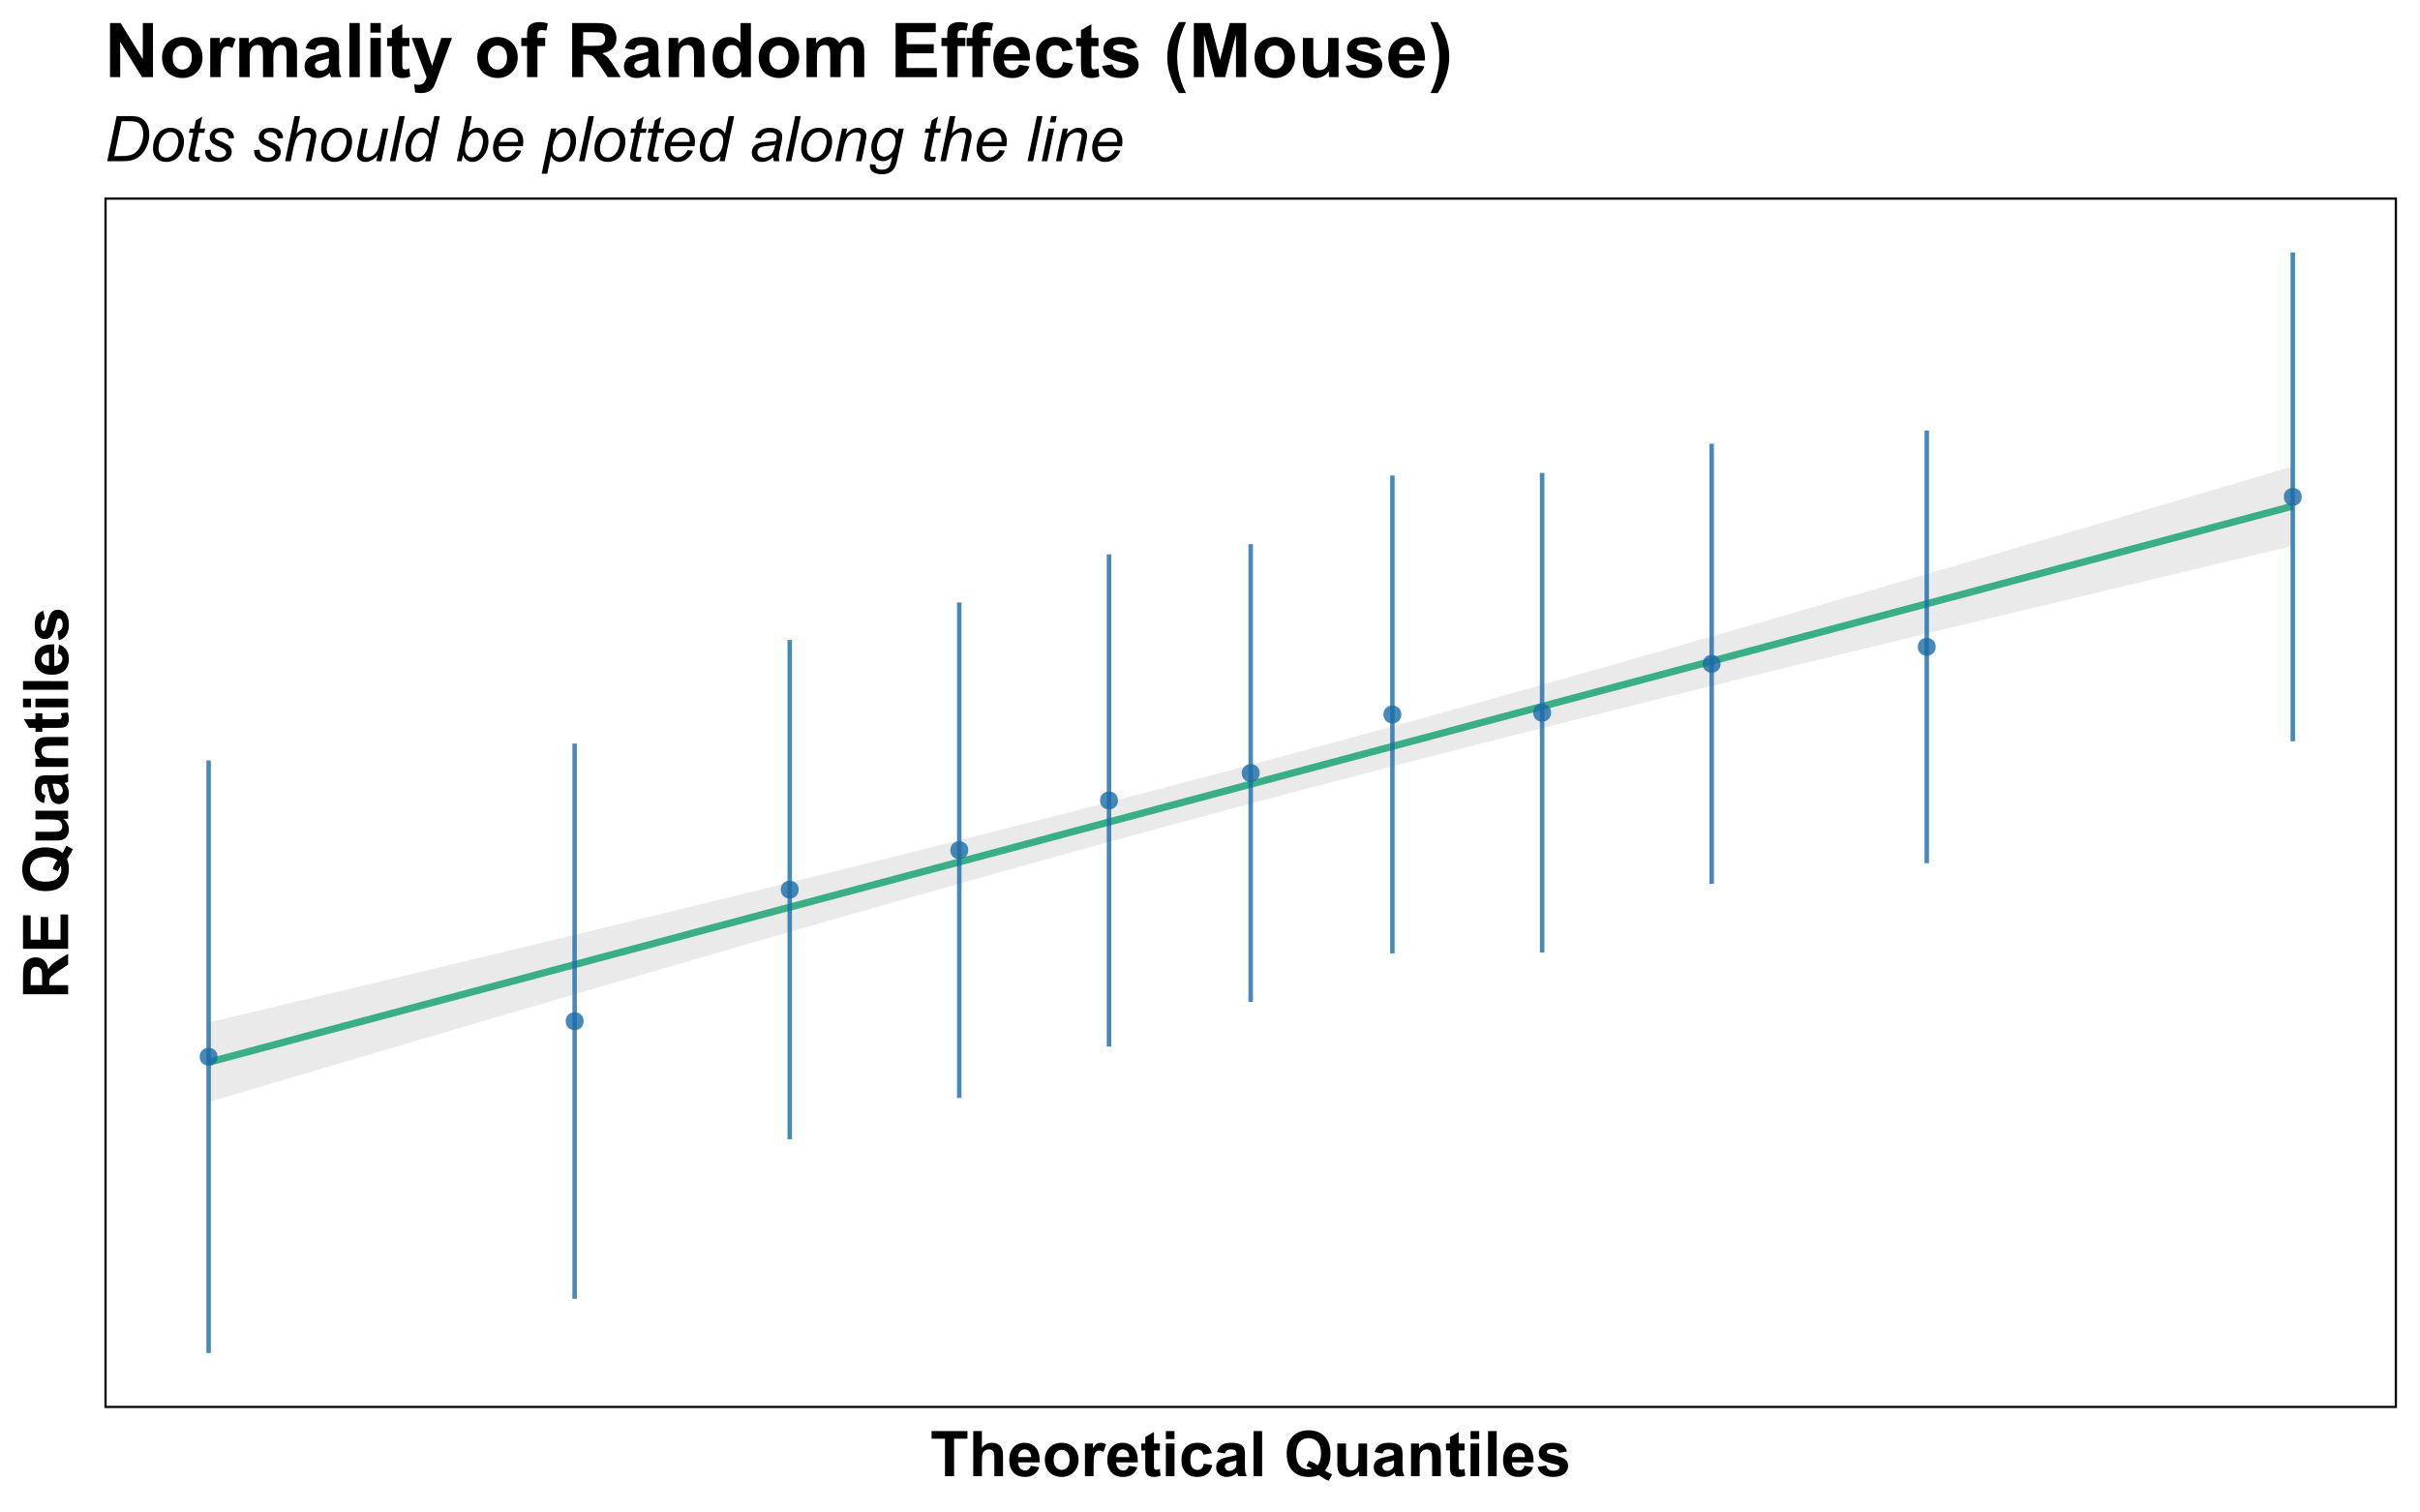 <?xml version="1.0" encoding="UTF-8"?>
<svg xmlns="http://www.w3.org/2000/svg" xmlns:xlink="http://www.w3.org/1999/xlink" width="576pt" height="360pt" viewBox="0 0 576 360" version="1.1">
<defs>
<g>
<symbol overflow="visible" id="glyph0-0">
<path style="stroke:none;" d="M 1.875 0 L 1.875 -9.375 L 9.375 -9.375 L 9.375 0 Z M 2.109 -0.234 L 9.141 -0.234 L 9.141 -9.141 L 2.109 -9.141 Z M 2.109 -0.234 "/>
</symbol>
<symbol overflow="visible" id="glyph0-1">
<path style="stroke:none;" d="M 3.508 0 L 3.508 -8.922 L 0.32 -8.922 L 0.32 -10.738 L 8.855 -10.738 L 8.855 -8.922 L 5.676 -8.922 L 5.676 0 Z M 3.508 0 "/>
</symbol>
<symbol overflow="visible" id="glyph0-2">
<path style="stroke:none;" d="M 3.129 -10.738 L 3.129 -6.789 C 3.793 -7.562 4.586 -7.949 5.508 -7.953 C 5.98 -7.949 6.406 -7.863 6.789 -7.688 C 7.168 -7.512 7.453 -7.285 7.648 -7.016 C 7.836 -6.738 7.969 -6.438 8.043 -6.105 C 8.113 -5.773 8.148 -5.258 8.152 -4.562 L 8.152 0 L 6.094 0 L 6.094 -4.109 C 6.094 -4.922 6.055 -5.441 5.977 -5.66 C 5.898 -5.879 5.758 -6.051 5.562 -6.184 C 5.359 -6.309 5.113 -6.375 4.82 -6.379 C 4.473 -6.375 4.168 -6.293 3.902 -6.129 C 3.633 -5.965 3.434 -5.715 3.312 -5.379 C 3.188 -5.043 3.129 -4.547 3.129 -3.898 L 3.129 0 L 1.07 0 L 1.07 -10.738 Z M 3.129 -10.738 "/>
</symbol>
<symbol overflow="visible" id="glyph0-3">
<path style="stroke:none;" d="M 5.582 -2.477 L 7.633 -2.133 C 7.363 -1.379 6.945 -0.805 6.383 -0.414 C 5.812 -0.02 5.102 0.176 4.25 0.176 C 2.891 0.176 1.891 -0.266 1.246 -1.148 C 0.73 -1.855 0.473 -2.75 0.477 -3.832 C 0.473 -5.121 0.809 -6.129 1.484 -6.859 C 2.156 -7.586 3.012 -7.949 4.043 -7.953 C 5.199 -7.949 6.109 -7.566 6.781 -6.805 C 7.445 -6.039 7.766 -4.871 7.742 -3.297 L 2.586 -3.297 C 2.598 -2.684 2.766 -2.207 3.082 -1.871 C 3.398 -1.527 3.793 -1.359 4.27 -1.363 C 4.59 -1.359 4.859 -1.445 5.082 -1.625 C 5.301 -1.797 5.469 -2.082 5.582 -2.477 Z M 5.699 -4.555 C 5.68 -5.148 5.523 -5.602 5.234 -5.914 C 4.938 -6.219 4.582 -6.375 4.168 -6.379 C 3.715 -6.375 3.344 -6.211 3.055 -5.891 C 2.758 -5.559 2.613 -5.113 2.621 -4.555 Z M 5.699 -4.555 "/>
</symbol>
<symbol overflow="visible" id="glyph0-4">
<path style="stroke:none;" d="M 0.602 -4 C 0.598 -4.68 0.766 -5.34 1.105 -5.984 C 1.438 -6.621 1.914 -7.109 2.535 -7.449 C 3.152 -7.781 3.844 -7.949 4.605 -7.953 C 5.781 -7.949 6.746 -7.566 7.5 -6.805 C 8.25 -6.039 8.625 -5.074 8.629 -3.91 C 8.625 -2.73 8.246 -1.758 7.488 -0.984 C 6.73 -0.211 5.773 0.176 4.621 0.176 C 3.906 0.176 3.227 0.016 2.578 -0.305 C 1.93 -0.625 1.438 -1.098 1.105 -1.723 C 0.766 -2.348 0.598 -3.105 0.602 -4 Z M 2.711 -3.891 C 2.707 -3.117 2.891 -2.523 3.258 -2.113 C 3.625 -1.703 4.074 -1.5 4.613 -1.5 C 5.148 -1.5 5.602 -1.703 5.965 -2.113 C 6.328 -2.523 6.508 -3.121 6.512 -3.902 C 6.508 -4.664 6.328 -5.25 5.965 -5.66 C 5.602 -6.07 5.148 -6.273 4.613 -6.277 C 4.074 -6.273 3.625 -6.07 3.258 -5.66 C 2.891 -5.25 2.707 -4.66 2.711 -3.891 Z M 2.711 -3.891 "/>
</symbol>
<symbol overflow="visible" id="glyph0-5">
<path style="stroke:none;" d="M 3.047 0 L 0.988 0 L 0.988 -7.777 L 2.898 -7.777 L 2.898 -6.672 C 3.223 -7.191 3.516 -7.535 3.781 -7.703 C 4.039 -7.867 4.336 -7.949 4.672 -7.953 C 5.137 -7.949 5.59 -7.82 6.027 -7.566 L 5.391 -5.773 C 5.043 -5.992 4.719 -6.105 4.422 -6.109 C 4.133 -6.105 3.891 -6.027 3.691 -5.871 C 3.488 -5.711 3.328 -5.422 3.219 -5.008 C 3.102 -4.59 3.047 -3.723 3.047 -2.402 Z M 3.047 0 "/>
</symbol>
<symbol overflow="visible" id="glyph0-6">
<path style="stroke:none;" d="M 4.645 -7.777 L 4.645 -6.137 L 3.238 -6.137 L 3.238 -3.004 C 3.234 -2.367 3.246 -1.996 3.277 -1.891 C 3.301 -1.785 3.363 -1.699 3.457 -1.633 C 3.551 -1.562 3.668 -1.527 3.809 -1.531 C 3.996 -1.527 4.27 -1.594 4.637 -1.727 L 4.812 -0.133 C 4.328 0.074 3.789 0.176 3.188 0.176 C 2.812 0.176 2.477 0.113 2.18 -0.012 C 1.883 -0.137 1.664 -0.297 1.527 -0.492 C 1.387 -0.688 1.289 -0.953 1.238 -1.297 C 1.191 -1.531 1.172 -2.016 1.172 -2.746 L 1.172 -6.137 L 0.227 -6.137 L 0.227 -7.777 L 1.172 -7.777 L 1.172 -9.324 L 3.238 -10.523 L 3.238 -7.777 Z M 4.645 -7.777 "/>
</symbol>
<symbol overflow="visible" id="glyph0-7">
<path style="stroke:none;" d="M 1.078 -8.832 L 1.078 -10.738 L 3.133 -10.738 L 3.133 -8.832 Z M 1.078 0 L 1.078 -7.777 L 3.133 -7.777 L 3.133 0 Z M 1.078 0 "/>
</symbol>
<symbol overflow="visible" id="glyph0-8">
<path style="stroke:none;" d="M 7.859 -5.477 L 5.828 -5.113 C 5.758 -5.516 5.602 -5.82 5.363 -6.027 C 5.121 -6.23 4.809 -6.332 4.422 -6.336 C 3.91 -6.332 3.5 -6.156 3.195 -5.805 C 2.887 -5.449 2.734 -4.855 2.738 -4.027 C 2.734 -3.102 2.891 -2.449 3.203 -2.07 C 3.512 -1.688 3.93 -1.5 4.453 -1.5 C 4.844 -1.5 5.16 -1.609 5.41 -1.832 C 5.656 -2.055 5.836 -2.438 5.941 -2.98 L 7.961 -2.637 C 7.75 -1.707 7.348 -1.004 6.754 -0.535 C 6.156 -0.059 5.359 0.176 4.359 0.176 C 3.219 0.176 2.309 -0.18 1.637 -0.898 C 0.957 -1.613 0.621 -2.609 0.621 -3.883 C 0.621 -5.164 0.961 -6.164 1.641 -6.879 C 2.32 -7.594 3.238 -7.949 4.395 -7.953 C 5.34 -7.949 6.09 -7.746 6.652 -7.34 C 7.207 -6.93 7.609 -6.309 7.859 -5.477 Z M 7.859 -5.477 "/>
</symbol>
<symbol overflow="visible" id="glyph0-9">
<path style="stroke:none;" d="M 2.613 -5.406 L 0.746 -5.742 C 0.953 -6.492 1.316 -7.047 1.832 -7.41 C 2.344 -7.77 3.105 -7.949 4.117 -7.953 C 5.031 -7.949 5.715 -7.84 6.164 -7.625 C 6.613 -7.406 6.93 -7.133 7.113 -6.797 C 7.297 -6.461 7.387 -5.848 7.391 -4.957 L 7.367 -2.555 C 7.363 -1.871 7.398 -1.367 7.465 -1.043 C 7.531 -0.715 7.652 -0.367 7.836 0 L 5.801 0 C 5.746 -0.133 5.68 -0.336 5.602 -0.609 C 5.566 -0.727 5.543 -0.805 5.531 -0.852 C 5.18 -0.504 4.801 -0.246 4.402 -0.078 C 3.996 0.094 3.57 0.176 3.121 0.176 C 2.316 0.176 1.684 -0.039 1.227 -0.477 C 0.762 -0.906 0.531 -1.457 0.535 -2.125 C 0.531 -2.559 0.637 -2.949 0.848 -3.297 C 1.055 -3.641 1.348 -3.906 1.73 -4.09 C 2.105 -4.273 2.652 -4.434 3.367 -4.57 C 4.328 -4.75 4.996 -4.918 5.367 -5.074 L 5.367 -5.281 C 5.367 -5.672 5.27 -5.953 5.074 -6.125 C 4.879 -6.289 4.508 -6.375 3.969 -6.379 C 3.602 -6.375 3.316 -6.301 3.113 -6.16 C 2.902 -6.012 2.738 -5.762 2.613 -5.406 Z M 5.367 -3.734 C 5.102 -3.641 4.684 -3.535 4.113 -3.418 C 3.543 -3.293 3.168 -3.176 2.996 -3.062 C 2.723 -2.871 2.59 -2.629 2.594 -2.336 C 2.59 -2.047 2.695 -1.797 2.914 -1.59 C 3.125 -1.375 3.398 -1.27 3.734 -1.273 C 4.102 -1.27 4.457 -1.395 4.797 -1.641 C 5.043 -1.824 5.207 -2.051 5.289 -2.32 C 5.34 -2.496 5.367 -2.828 5.367 -3.324 Z M 5.367 -3.734 "/>
</symbol>
<symbol overflow="visible" id="glyph0-10">
<path style="stroke:none;" d="M 1.078 0 L 1.078 -10.738 L 3.133 -10.738 L 3.133 0 Z M 1.078 0 "/>
</symbol>
<symbol overflow="visible" id="glyph0-11">
<path style="stroke:none;" d="M 9.734 -1.363 C 10.262 -0.977 10.84 -0.672 11.469 -0.453 L 10.672 1.078 C 10.34 0.977 10.02 0.84 9.711 0.672 C 9.641 0.637 9.16 0.324 8.27 -0.277 C 7.562 0.031 6.785 0.18 5.934 0.184 C 4.281 0.18 2.988 -0.301 2.055 -1.273 C 1.117 -2.242 0.648 -3.609 0.652 -5.367 C 0.648 -7.121 1.117 -8.484 2.059 -9.461 C 2.992 -10.434 4.266 -10.922 5.875 -10.922 C 7.465 -10.922 8.727 -10.434 9.66 -9.461 C 10.59 -8.484 11.055 -7.121 11.059 -5.367 C 11.055 -4.438 10.926 -3.621 10.672 -2.922 C 10.473 -2.383 10.16 -1.863 9.734 -1.363 Z M 7.992 -2.586 C 8.266 -2.91 8.473 -3.309 8.613 -3.773 C 8.754 -4.234 8.824 -4.766 8.824 -5.367 C 8.824 -6.609 8.551 -7.535 8.004 -8.148 C 7.457 -8.758 6.742 -9.062 5.859 -9.066 C 4.977 -9.062 4.258 -8.758 3.711 -8.145 C 3.156 -7.527 2.883 -6.602 2.887 -5.367 C 2.883 -4.109 3.156 -3.168 3.711 -2.551 C 4.258 -1.926 4.953 -1.617 5.793 -1.617 C 6.102 -1.617 6.398 -1.668 6.68 -1.773 C 6.238 -2.059 5.789 -2.281 5.34 -2.445 L 5.945 -3.684 C 6.656 -3.438 7.34 -3.07 7.992 -2.586 Z M 7.992 -2.586 "/>
</symbol>
<symbol overflow="visible" id="glyph0-12">
<path style="stroke:none;" d="M 6.195 0 L 6.195 -1.164 C 5.91 -0.746 5.539 -0.418 5.078 -0.184 C 4.613 0.059 4.125 0.176 3.617 0.176 C 3.094 0.176 2.625 0.062 2.211 -0.168 C 1.793 -0.395 1.492 -0.715 1.309 -1.133 C 1.121 -1.547 1.031 -2.121 1.031 -2.855 L 1.031 -7.777 L 3.09 -7.777 L 3.09 -4.203 C 3.086 -3.105 3.125 -2.438 3.203 -2.191 C 3.277 -1.945 3.414 -1.75 3.617 -1.605 C 3.812 -1.461 4.066 -1.387 4.379 -1.391 C 4.727 -1.387 5.043 -1.484 5.324 -1.68 C 5.602 -1.871 5.793 -2.109 5.895 -2.398 C 5.996 -2.68 6.047 -3.379 6.051 -4.496 L 6.051 -7.777 L 8.109 -7.777 L 8.109 0 Z M 6.195 0 "/>
</symbol>
<symbol overflow="visible" id="glyph0-13">
<path style="stroke:none;" d="M 8.152 0 L 6.094 0 L 6.094 -3.969 C 6.094 -4.805 6.047 -5.348 5.961 -5.598 C 5.867 -5.84 5.727 -6.031 5.531 -6.172 C 5.336 -6.305 5.098 -6.375 4.82 -6.379 C 4.461 -6.375 4.141 -6.277 3.859 -6.086 C 3.574 -5.887 3.379 -5.629 3.277 -5.309 C 3.168 -4.988 3.117 -4.391 3.121 -3.523 L 3.121 0 L 1.062 0 L 1.062 -7.777 L 2.973 -7.777 L 2.973 -6.637 C 3.648 -7.512 4.504 -7.949 5.539 -7.953 C 5.988 -7.949 6.402 -7.867 6.781 -7.707 C 7.156 -7.543 7.441 -7.336 7.637 -7.082 C 7.824 -6.828 7.961 -6.539 8.039 -6.219 C 8.113 -5.891 8.148 -5.43 8.152 -4.836 Z M 8.152 0 "/>
</symbol>
<symbol overflow="visible" id="glyph0-14">
<path style="stroke:none;" d="M 0.352 -2.219 L 2.418 -2.535 C 2.5 -2.133 2.676 -1.828 2.949 -1.621 C 3.215 -1.414 3.594 -1.312 4.078 -1.312 C 4.609 -1.312 5.008 -1.41 5.281 -1.605 C 5.457 -1.738 5.547 -1.918 5.551 -2.152 C 5.547 -2.305 5.5 -2.438 5.406 -2.543 C 5.301 -2.637 5.07 -2.727 4.719 -2.812 C 3.055 -3.18 2.004 -3.512 1.559 -3.816 C 0.941 -4.23 0.633 -4.816 0.637 -5.566 C 0.633 -6.238 0.898 -6.805 1.434 -7.266 C 1.965 -7.723 2.789 -7.949 3.91 -7.953 C 4.973 -7.949 5.766 -7.777 6.285 -7.434 C 6.801 -7.086 7.156 -6.574 7.352 -5.895 L 5.414 -5.539 C 5.328 -5.836 5.168 -6.07 4.941 -6.234 C 4.707 -6.395 4.379 -6.473 3.949 -6.477 C 3.402 -6.473 3.012 -6.398 2.781 -6.246 C 2.621 -6.137 2.543 -5.996 2.547 -5.828 C 2.543 -5.68 2.613 -5.555 2.754 -5.457 C 2.938 -5.316 3.578 -5.125 4.676 -4.875 C 5.77 -4.625 6.535 -4.32 6.973 -3.961 C 7.402 -3.594 7.617 -3.082 7.617 -2.43 C 7.617 -1.715 7.316 -1.102 6.723 -0.594 C 6.121 -0.078 5.242 0.176 4.078 0.176 C 3.02 0.176 2.18 -0.039 1.562 -0.469 C 0.941 -0.898 0.539 -1.48 0.352 -2.219 Z M 0.352 -2.219 "/>
</symbol>
<symbol overflow="visible" id="glyph1-0">
<path style="stroke:none;" d="M 0 -1.875 L -9.375 -1.875 L -9.375 -9.375 L 0 -9.375 Z M -0.234 -2.109 L -0.234 -9.141 L -9.141 -9.141 L -9.141 -2.109 Z M -0.234 -2.109 "/>
</symbol>
<symbol overflow="visible" id="glyph1-1">
<path style="stroke:none;" d="M 0 -1.098 L -10.738 -1.098 L -10.738 -5.66 C -10.734 -6.809 -10.637 -7.641 -10.449 -8.16 C -10.254 -8.68 -9.91 -9.098 -9.418 -9.41 C -8.922 -9.723 -8.359 -9.879 -7.727 -9.879 C -6.918 -9.879 -6.254 -9.641 -5.73 -9.168 C -5.207 -8.695 -4.875 -7.988 -4.738 -7.047 C -4.461 -7.512 -4.16 -7.898 -3.836 -8.207 C -3.508 -8.508 -2.926 -8.918 -2.094 -9.441 L 0 -10.75 L 0 -8.16 L -2.336 -6.594 C -3.168 -6.031 -3.695 -5.652 -3.914 -5.449 C -4.133 -5.242 -4.281 -5.023 -4.363 -4.797 C -4.441 -4.566 -4.48 -4.203 -4.484 -3.707 L -4.484 -3.266 L 0 -3.266 Z M -6.195 -3.266 L -6.195 -4.871 C -6.191 -5.906 -6.238 -6.555 -6.328 -6.816 C -6.414 -7.074 -6.562 -7.277 -6.781 -7.426 C -6.992 -7.57 -7.262 -7.645 -7.586 -7.648 C -7.945 -7.645 -8.238 -7.547 -8.461 -7.355 C -8.684 -7.16 -8.824 -6.891 -8.883 -6.539 C -8.906 -6.363 -8.918 -5.836 -8.922 -4.957 L -8.922 -3.266 Z M -6.195 -3.266 "/>
</symbol>
<symbol overflow="visible" id="glyph1-2">
<path style="stroke:none;" d="M 0 -1.09 L -10.738 -1.09 L -10.738 -9.055 L -8.922 -9.055 L -8.922 -3.258 L -6.539 -3.258 L -6.539 -8.648 L -4.73 -8.648 L -4.73 -3.258 L -1.809 -3.258 L -1.809 -9.258 L 0 -9.258 Z M 0 -1.09 "/>
</symbol>
<symbol overflow="visible" id="glyph1-3">
<path style="stroke:none;" d="M -1.363 -9.734 C -0.977 -10.262 -0.672 -10.84 -0.453 -11.469 L 1.078 -10.672 C 0.977 -10.34 0.84 -10.02 0.676 -9.711 C 0.637 -9.641 0.324 -9.16 -0.277 -8.27 C 0.031 -7.562 0.18 -6.785 0.184 -5.934 C 0.18 -4.281 -0.301 -2.988 -1.273 -2.055 C -2.242 -1.117 -3.609 -0.648 -5.367 -0.652 C -7.121 -0.648 -8.484 -1.117 -9.461 -2.059 C -10.434 -2.992 -10.922 -4.266 -10.922 -5.875 C -10.922 -7.465 -10.434 -8.727 -9.457 -9.66 C -8.48 -10.59 -7.117 -11.055 -5.367 -11.059 C -4.438 -11.055 -3.621 -10.926 -2.922 -10.672 C -2.383 -10.473 -1.863 -10.16 -1.363 -9.734 Z M -2.586 -7.992 C -2.906 -8.266 -3.301 -8.473 -3.77 -8.613 C -4.23 -8.754 -4.766 -8.824 -5.367 -8.824 C -6.609 -8.824 -7.535 -8.551 -8.148 -8.004 C -8.758 -7.457 -9.062 -6.742 -9.066 -5.859 C -9.062 -4.977 -8.758 -4.258 -8.145 -3.711 C -7.527 -3.156 -6.602 -2.883 -5.367 -2.887 C -4.109 -2.883 -3.168 -3.156 -2.551 -3.711 C -1.926 -4.258 -1.617 -4.953 -1.617 -5.793 C -1.617 -6.102 -1.668 -6.398 -1.773 -6.68 C -2.059 -6.238 -2.281 -5.789 -2.445 -5.34 L -3.684 -5.945 C -3.438 -6.656 -3.07 -7.34 -2.586 -7.992 Z M -2.586 -7.992 "/>
</symbol>
<symbol overflow="visible" id="glyph1-4">
<path style="stroke:none;" d="M 0 -6.195 L -1.164 -6.195 C -0.746 -5.91 -0.418 -5.539 -0.184 -5.078 C 0.059 -4.613 0.176 -4.125 0.176 -3.617 C 0.176 -3.094 0.062 -2.625 -0.168 -2.211 C -0.395 -1.793 -0.715 -1.492 -1.133 -1.309 C -1.547 -1.121 -2.121 -1.031 -2.855 -1.031 L -7.777 -1.031 L -7.777 -3.09 L -4.203 -3.09 C -3.105 -3.086 -2.438 -3.125 -2.191 -3.203 C -1.945 -3.277 -1.75 -3.414 -1.605 -3.617 C -1.461 -3.812 -1.387 -4.066 -1.391 -4.379 C -1.387 -4.727 -1.484 -5.043 -1.68 -5.324 C -1.871 -5.602 -2.109 -5.793 -2.398 -5.895 C -2.68 -5.996 -3.379 -6.047 -4.496 -6.051 L -7.777 -6.051 L -7.777 -8.109 L 0 -8.109 Z M 0 -6.195 "/>
</symbol>
<symbol overflow="visible" id="glyph1-5">
<path style="stroke:none;" d="M -5.406 -2.613 L -5.742 -0.746 C -6.492 -0.953 -7.047 -1.316 -7.41 -1.832 C -7.77 -2.344 -7.949 -3.105 -7.953 -4.117 C -7.949 -5.031 -7.84 -5.715 -7.625 -6.164 C -7.406 -6.613 -7.133 -6.93 -6.797 -7.113 C -6.461 -7.297 -5.848 -7.387 -4.957 -7.391 L -2.555 -7.367 C -1.871 -7.363 -1.367 -7.398 -1.043 -7.465 C -0.715 -7.531 -0.367 -7.652 0 -7.836 L 0 -5.801 C -0.133 -5.746 -0.336 -5.68 -0.609 -5.602 C -0.727 -5.566 -0.805 -5.543 -0.848 -5.531 C -0.504 -5.18 -0.246 -4.801 -0.078 -4.402 C 0.094 -3.996 0.176 -3.57 0.176 -3.121 C 0.176 -2.316 -0.039 -1.684 -0.477 -1.227 C -0.906 -0.762 -1.457 -0.531 -2.125 -0.535 C -2.559 -0.531 -2.949 -0.637 -3.297 -0.848 C -3.641 -1.055 -3.906 -1.348 -4.09 -1.73 C -4.273 -2.105 -4.434 -2.652 -4.57 -3.371 C -4.75 -4.328 -4.918 -4.996 -5.074 -5.367 L -5.281 -5.367 C -5.672 -5.367 -5.953 -5.27 -6.125 -5.074 C -6.289 -4.879 -6.375 -4.508 -6.379 -3.969 C -6.375 -3.602 -6.301 -3.316 -6.16 -3.113 C -6.012 -2.902 -5.762 -2.738 -5.406 -2.613 Z M -3.734 -5.367 C -3.641 -5.102 -3.535 -4.684 -3.418 -4.113 C -3.293 -3.543 -3.176 -3.168 -3.062 -2.996 C -2.871 -2.723 -2.629 -2.59 -2.336 -2.594 C -2.043 -2.59 -1.793 -2.695 -1.586 -2.914 C -1.375 -3.125 -1.27 -3.398 -1.273 -3.734 C -1.27 -4.102 -1.395 -4.457 -1.641 -4.797 C -1.824 -5.043 -2.051 -5.207 -2.32 -5.289 C -2.496 -5.34 -2.828 -5.367 -3.324 -5.367 Z M -3.734 -5.367 "/>
</symbol>
<symbol overflow="visible" id="glyph1-6">
<path style="stroke:none;" d="M 0 -8.152 L 0 -6.094 L -3.969 -6.094 C -4.805 -6.094 -5.348 -6.047 -5.598 -5.961 C -5.84 -5.867 -6.031 -5.727 -6.172 -5.531 C -6.305 -5.336 -6.375 -5.098 -6.379 -4.82 C -6.375 -4.461 -6.277 -4.141 -6.086 -3.859 C -5.887 -3.574 -5.629 -3.379 -5.309 -3.277 C -4.988 -3.168 -4.391 -3.117 -3.523 -3.121 L 0 -3.121 L 0 -1.062 L -7.777 -1.062 L -7.777 -2.973 L -6.637 -2.973 C -7.512 -3.648 -7.949 -4.504 -7.953 -5.539 C -7.949 -5.988 -7.867 -6.402 -7.707 -6.781 C -7.543 -7.156 -7.336 -7.441 -7.082 -7.637 C -6.828 -7.824 -6.539 -7.961 -6.219 -8.039 C -5.891 -8.113 -5.43 -8.148 -4.832 -8.152 Z M 0 -8.152 "/>
</symbol>
<symbol overflow="visible" id="glyph1-7">
<path style="stroke:none;" d="M -7.777 -4.645 L -6.137 -4.645 L -6.137 -3.238 L -3.004 -3.238 C -2.367 -3.234 -1.996 -3.246 -1.891 -3.277 C -1.785 -3.301 -1.699 -3.363 -1.633 -3.457 C -1.562 -3.551 -1.527 -3.668 -1.531 -3.809 C -1.527 -3.996 -1.594 -4.27 -1.727 -4.637 L -0.133 -4.812 C 0.074 -4.328 0.176 -3.789 0.176 -3.188 C 0.176 -2.812 0.113 -2.477 -0.012 -2.18 C -0.137 -1.883 -0.297 -1.664 -0.492 -1.527 C -0.688 -1.387 -0.953 -1.289 -1.297 -1.238 C -1.531 -1.191 -2.016 -1.172 -2.746 -1.172 L -6.137 -1.172 L -6.137 -0.227 L -7.777 -0.227 L -7.777 -1.172 L -9.324 -1.172 L -10.523 -3.238 L -7.777 -3.238 Z M -7.777 -4.645 "/>
</symbol>
<symbol overflow="visible" id="glyph1-8">
<path style="stroke:none;" d="M -8.832 -1.078 L -10.738 -1.078 L -10.738 -3.137 L -8.832 -3.137 Z M 0 -1.078 L -7.777 -1.078 L -7.777 -3.137 L 0 -3.133 Z M 0 -1.078 "/>
</symbol>
<symbol overflow="visible" id="glyph1-9">
<path style="stroke:none;" d="M 0 -1.078 L -10.738 -1.078 L -10.738 -3.137 L 0 -3.133 Z M 0 -1.078 "/>
</symbol>
<symbol overflow="visible" id="glyph1-10">
<path style="stroke:none;" d="M -2.477 -5.582 L -2.133 -7.633 C -1.379 -7.363 -0.805 -6.945 -0.414 -6.383 C -0.02 -5.812 0.176 -5.102 0.176 -4.25 C 0.176 -2.891 -0.266 -1.891 -1.148 -1.246 C -1.855 -0.73 -2.75 -0.473 -3.832 -0.477 C -5.121 -0.473 -6.129 -0.809 -6.859 -1.484 C -7.586 -2.156 -7.949 -3.012 -7.953 -4.043 C -7.949 -5.199 -7.566 -6.109 -6.805 -6.781 C -6.039 -7.445 -4.871 -7.766 -3.297 -7.742 L -3.297 -2.586 C -2.684 -2.598 -2.207 -2.766 -1.871 -3.082 C -1.527 -3.398 -1.359 -3.793 -1.363 -4.27 C -1.359 -4.59 -1.445 -4.859 -1.625 -5.082 C -1.797 -5.301 -2.082 -5.469 -2.477 -5.582 Z M -4.555 -5.699 C -5.148 -5.68 -5.602 -5.523 -5.914 -5.234 C -6.219 -4.938 -6.375 -4.582 -6.379 -4.168 C -6.375 -3.715 -6.211 -3.344 -5.891 -3.055 C -5.559 -2.758 -5.113 -2.613 -4.555 -2.621 Z M -4.555 -5.699 "/>
</symbol>
<symbol overflow="visible" id="glyph1-11">
<path style="stroke:none;" d="M -2.219 -0.352 L -2.535 -2.418 C -2.133 -2.5 -1.828 -2.676 -1.621 -2.949 C -1.414 -3.215 -1.312 -3.594 -1.312 -4.078 C -1.312 -4.609 -1.41 -5.008 -1.605 -5.281 C -1.738 -5.457 -1.918 -5.547 -2.152 -5.551 C -2.305 -5.547 -2.438 -5.5 -2.543 -5.406 C -2.637 -5.301 -2.727 -5.07 -2.812 -4.719 C -3.18 -3.055 -3.512 -2.004 -3.816 -1.559 C -4.23 -0.941 -4.816 -0.633 -5.566 -0.637 C -6.238 -0.633 -6.805 -0.898 -7.266 -1.434 C -7.723 -1.965 -7.949 -2.789 -7.953 -3.91 C -7.949 -4.973 -7.777 -5.766 -7.434 -6.285 C -7.086 -6.801 -6.574 -7.156 -5.895 -7.352 L -5.539 -5.414 C -5.836 -5.328 -6.07 -5.168 -6.234 -4.941 C -6.395 -4.707 -6.473 -4.379 -6.477 -3.949 C -6.473 -3.406 -6.398 -3.016 -6.246 -2.785 C -6.137 -2.625 -5.996 -2.547 -5.828 -2.551 C -5.68 -2.547 -5.555 -2.617 -5.457 -2.754 C -5.316 -2.938 -5.125 -3.578 -4.875 -4.676 C -4.625 -5.77 -4.32 -6.535 -3.961 -6.973 C -3.594 -7.402 -3.082 -7.617 -2.43 -7.617 C -1.715 -7.617 -1.102 -7.316 -0.594 -6.723 C -0.078 -6.121 0.176 -5.242 0.176 -4.078 C 0.176 -3.02 -0.039 -2.18 -0.469 -1.562 C -0.898 -0.941 -1.48 -0.539 -2.219 -0.352 Z M -2.219 -0.352 "/>
</symbol>
<symbol overflow="visible" id="glyph2-0">
<path style="stroke:none;" d="M 1.875 0 L 1.875 -9.375 L 9.375 -9.375 L 9.375 0 Z M 2.109 -0.234 L 9.141 -0.234 L 9.141 -9.141 L 2.109 -9.141 Z M 2.109 -0.234 "/>
</symbol>
<symbol overflow="visible" id="glyph2-1">
<path style="stroke:none;" d="M 0.668 0 L 2.906 -10.738 L 6.145 -10.738 C 6.918 -10.734 7.512 -10.68 7.926 -10.57 C 8.508 -10.418 9.008 -10.145 9.426 -9.758 C 9.836 -9.367 10.148 -8.883 10.363 -8.305 C 10.57 -7.719 10.676 -7.07 10.68 -6.352 C 10.676 -5.484 10.543 -4.695 10.285 -3.988 C 10.02 -3.273 9.68 -2.648 9.262 -2.113 C 8.836 -1.57 8.395 -1.148 7.934 -0.844 C 7.473 -0.539 6.926 -0.312 6.297 -0.168 C 5.816 -0.055 5.23 0 4.535 0 Z M 2.359 -1.215 L 4.059 -1.215 C 4.82 -1.211 5.5 -1.285 6.102 -1.43 C 6.469 -1.516 6.789 -1.645 7.055 -1.816 C 7.398 -2.035 7.711 -2.324 8 -2.688 C 8.367 -3.164 8.664 -3.711 8.887 -4.324 C 9.109 -4.934 9.223 -5.629 9.223 -6.414 C 9.223 -7.281 9.07 -7.949 8.766 -8.418 C 8.461 -8.883 8.074 -9.191 7.609 -9.344 C 7.262 -9.457 6.723 -9.516 5.992 -9.516 L 4.094 -9.516 Z M 2.359 -1.215 "/>
</symbol>
<symbol overflow="visible" id="glyph2-2">
<path style="stroke:none;" d="M 0.734 -2.953 C 0.73 -4.469 1.18 -5.723 2.074 -6.723 C 2.809 -7.539 3.773 -7.949 4.973 -7.953 C 5.906 -7.949 6.66 -7.656 7.238 -7.074 C 7.809 -6.484 8.098 -5.695 8.102 -4.703 C 8.098 -3.809 7.918 -2.977 7.559 -2.207 C 7.195 -1.438 6.68 -0.848 6.016 -0.438 C 5.348 -0.027 4.645 0.176 3.91 0.176 C 3.301 0.176 2.75 0.047 2.258 -0.211 C 1.758 -0.469 1.383 -0.836 1.125 -1.312 C 0.863 -1.785 0.73 -2.332 0.734 -2.953 Z M 2.059 -3.082 C 2.055 -2.348 2.23 -1.793 2.586 -1.418 C 2.934 -1.039 3.383 -0.848 3.926 -0.852 C 4.207 -0.848 4.488 -0.906 4.77 -1.023 C 5.047 -1.137 5.305 -1.312 5.543 -1.547 C 5.781 -1.781 5.984 -2.047 6.156 -2.348 C 6.324 -2.645 6.461 -2.969 6.562 -3.316 C 6.711 -3.801 6.785 -4.266 6.789 -4.711 C 6.785 -5.414 6.609 -5.957 6.258 -6.348 C 5.902 -6.73 5.457 -6.926 4.922 -6.93 C 4.508 -6.926 4.129 -6.828 3.785 -6.633 C 3.441 -6.434 3.133 -6.141 2.859 -5.762 C 2.582 -5.379 2.379 -4.938 2.25 -4.434 C 2.121 -3.926 2.055 -3.477 2.059 -3.082 Z M 2.059 -3.082 "/>
</symbol>
<symbol overflow="visible" id="glyph2-3">
<path style="stroke:none;" d="M 3.598 -1.078 L 3.375 0.008 C 3.055 0.086 2.746 0.129 2.453 0.133 C 1.926 0.129 1.508 0 1.195 -0.258 C 0.961 -0.453 0.844 -0.719 0.844 -1.055 C 0.844 -1.227 0.906 -1.617 1.031 -2.234 L 1.977 -6.754 L 0.93 -6.754 L 1.141 -7.777 L 2.191 -7.777 L 2.594 -9.691 L 4.109 -10.605 L 3.516 -7.777 L 4.82 -7.777 L 4.602 -6.754 L 3.305 -6.754 L 2.402 -2.453 C 2.289 -1.902 2.23 -1.574 2.234 -1.473 C 2.23 -1.312 2.277 -1.195 2.367 -1.113 C 2.457 -1.027 2.605 -0.984 2.812 -0.988 C 3.102 -0.984 3.363 -1.016 3.598 -1.078 Z M 3.598 -1.078 "/>
</symbol>
<symbol overflow="visible" id="glyph2-4">
<path style="stroke:none;" d="M 0.621 -2.66 L 1.949 -2.738 C 1.945 -2.355 2.004 -2.031 2.125 -1.766 C 2.238 -1.492 2.453 -1.273 2.773 -1.105 C 3.086 -0.934 3.453 -0.848 3.875 -0.852 C 4.457 -0.848 4.898 -0.965 5.191 -1.203 C 5.484 -1.434 5.629 -1.711 5.633 -2.027 C 5.629 -2.258 5.543 -2.473 5.367 -2.68 C 5.188 -2.883 4.746 -3.137 4.047 -3.438 C 3.344 -3.738 2.895 -3.949 2.703 -4.07 C 2.371 -4.27 2.125 -4.504 1.961 -4.777 C 1.793 -5.047 1.711 -5.359 1.715 -5.711 C 1.711 -6.324 1.953 -6.852 2.445 -7.293 C 2.93 -7.73 3.613 -7.949 4.496 -7.953 C 5.469 -7.949 6.215 -7.723 6.727 -7.273 C 7.234 -6.82 7.5 -6.227 7.523 -5.492 L 6.227 -5.406 C 6.203 -5.871 6.035 -6.242 5.727 -6.52 C 5.41 -6.789 4.969 -6.926 4.402 -6.93 C 3.941 -6.926 3.586 -6.82 3.332 -6.613 C 3.078 -6.398 2.953 -6.172 2.953 -5.934 C 2.953 -5.688 3.062 -5.473 3.281 -5.289 C 3.426 -5.16 3.805 -4.965 4.418 -4.703 C 5.434 -4.262 6.07 -3.914 6.336 -3.664 C 6.75 -3.254 6.961 -2.762 6.965 -2.184 C 6.961 -1.797 6.844 -1.418 6.609 -1.047 C 6.371 -0.676 6.008 -0.379 5.523 -0.156 C 5.035 0.066 4.465 0.176 3.809 0.176 C 2.91 0.176 2.145 -0.047 1.516 -0.492 C 0.883 -0.934 0.586 -1.656 0.621 -2.66 Z M 0.621 -2.66 "/>
</symbol>
<symbol overflow="visible" id="glyph2-5">
<path style="stroke:none;" d="M 0.5 0 L 2.738 -10.738 L 4.066 -10.738 L 3.207 -6.613 C 3.699 -7.09 4.16 -7.434 4.586 -7.641 C 5.008 -7.848 5.445 -7.949 5.895 -7.953 C 6.539 -7.949 7.039 -7.781 7.398 -7.445 C 7.754 -7.105 7.934 -6.656 7.934 -6.102 C 7.934 -5.824 7.855 -5.324 7.699 -4.594 L 6.738 0 L 5.414 0 L 6.402 -4.711 C 6.539 -5.391 6.609 -5.82 6.613 -6 C 6.609 -6.25 6.52 -6.457 6.348 -6.621 C 6.168 -6.781 5.918 -6.859 5.59 -6.863 C 5.109 -6.859 4.652 -6.734 4.219 -6.484 C 3.781 -6.23 3.438 -5.887 3.195 -5.453 C 2.945 -5.012 2.723 -4.309 2.52 -3.34 L 1.824 0 Z M 0.5 0 "/>
</symbol>
<symbol overflow="visible" id="glyph2-6">
<path style="stroke:none;" d="M 5.809 -1.406 C 4.871 -0.352 3.918 0.176 2.945 0.176 C 2.34 0.176 1.855 0.004 1.488 -0.34 C 1.121 -0.684 0.938 -1.105 0.938 -1.605 C 0.938 -1.93 1.02 -2.488 1.188 -3.289 L 2.125 -7.777 L 3.449 -7.777 L 2.41 -2.805 C 2.316 -2.387 2.273 -2.066 2.277 -1.84 C 2.273 -1.543 2.363 -1.312 2.543 -1.152 C 2.723 -0.984 2.984 -0.902 3.332 -0.906 C 3.703 -0.902 4.066 -0.992 4.422 -1.176 C 4.773 -1.355 5.078 -1.602 5.336 -1.91 C 5.59 -2.219 5.797 -2.582 5.961 -3.004 C 6.066 -3.27 6.191 -3.742 6.336 -4.418 L 7.039 -7.777 L 8.363 -7.777 L 6.738 0 L 5.516 0 Z M 5.809 -1.406 "/>
</symbol>
<symbol overflow="visible" id="glyph2-7">
<path style="stroke:none;" d="M 0.395 0 L 2.637 -10.738 L 3.961 -10.738 L 1.723 0 Z M 0.395 0 "/>
</symbol>
<symbol overflow="visible" id="glyph2-8">
<path style="stroke:none;" d="M 5.742 -1.129 C 4.984 -0.258 4.191 0.176 3.367 0.176 C 2.629 0.176 2.016 -0.094 1.523 -0.641 C 1.031 -1.18 0.785 -1.973 0.789 -3.012 C 0.785 -3.957 0.98 -4.82 1.371 -5.605 C 1.762 -6.387 2.246 -6.973 2.832 -7.367 C 3.41 -7.754 3.996 -7.949 4.586 -7.953 C 5.551 -7.949 6.281 -7.484 6.773 -6.555 L 7.652 -10.738 L 8.973 -10.738 L 6.73 0 L 5.508 0 Z M 2.109 -3.258 C 2.109 -2.715 2.16 -2.285 2.27 -1.977 C 2.371 -1.66 2.555 -1.402 2.816 -1.195 C 3.074 -0.988 3.387 -0.883 3.75 -0.887 C 4.352 -0.883 4.895 -1.195 5.383 -1.824 C 6.035 -2.652 6.363 -3.68 6.363 -4.898 C 6.363 -5.516 6.199 -5.996 5.879 -6.344 C 5.555 -6.688 5.152 -6.859 4.664 -6.863 C 4.344 -6.859 4.055 -6.789 3.797 -6.648 C 3.535 -6.504 3.273 -6.266 3.02 -5.93 C 2.762 -5.59 2.547 -5.156 2.371 -4.637 C 2.195 -4.109 2.109 -3.652 2.109 -3.258 Z M 2.109 -3.258 "/>
</symbol>
<symbol overflow="visible" id="glyph2-9">
<path style="stroke:none;" d="M 0.5 0 L 2.738 -10.738 L 4.066 -10.738 L 3.266 -6.898 C 3.684 -7.281 4.066 -7.555 4.41 -7.715 C 4.75 -7.871 5.105 -7.949 5.477 -7.953 C 6.203 -7.949 6.809 -7.68 7.297 -7.141 C 7.781 -6.598 8.027 -5.809 8.027 -4.773 C 8.027 -4.082 7.93 -3.453 7.734 -2.883 C 7.539 -2.312 7.297 -1.832 7.008 -1.445 C 6.719 -1.055 6.422 -0.746 6.117 -0.516 C 5.809 -0.281 5.492 -0.109 5.172 0.004 C 4.848 0.117 4.539 0.176 4.242 0.176 C 3.727 0.176 3.273 0.043 2.887 -0.23 C 2.492 -0.496 2.188 -0.91 1.969 -1.473 L 1.664 0 Z M 2.461 -3.195 L 2.453 -2.945 C 2.449 -2.277 2.609 -1.77 2.93 -1.426 C 3.246 -1.074 3.641 -0.902 4.117 -0.906 C 4.578 -0.902 5.004 -1.066 5.395 -1.395 C 5.781 -1.719 6.098 -2.223 6.348 -2.914 C 6.594 -3.602 6.719 -4.238 6.723 -4.82 C 6.719 -5.473 6.562 -5.98 6.25 -6.34 C 5.934 -6.699 5.543 -6.879 5.082 -6.883 C 4.602 -6.879 4.164 -6.695 3.766 -6.328 C 3.363 -5.961 3.027 -5.395 2.762 -4.629 C 2.559 -4.059 2.461 -3.578 2.461 -3.195 Z M 2.461 -3.195 "/>
</symbol>
<symbol overflow="visible" id="glyph2-10">
<path style="stroke:none;" d="M 6.211 -2.645 L 7.5 -2.512 C 7.312 -1.871 6.887 -1.262 6.223 -0.688 C 5.555 -0.109 4.758 0.176 3.836 0.176 C 3.258 0.176 2.73 0.043 2.25 -0.223 C 1.77 -0.488 1.402 -0.875 1.152 -1.383 C 0.898 -1.891 0.773 -2.469 0.777 -3.121 C 0.773 -3.969 0.969 -4.793 1.367 -5.59 C 1.758 -6.387 2.27 -6.98 2.895 -7.371 C 3.52 -7.758 4.195 -7.949 4.922 -7.953 C 5.848 -7.949 6.586 -7.664 7.145 -7.09 C 7.695 -6.512 7.973 -5.723 7.977 -4.73 C 7.973 -4.348 7.941 -3.957 7.875 -3.559 L 2.145 -3.559 C 2.125 -3.402 2.113 -3.266 2.117 -3.148 C 2.113 -2.418 2.281 -1.863 2.617 -1.48 C 2.949 -1.094 3.359 -0.902 3.844 -0.906 C 4.297 -0.902 4.742 -1.051 5.184 -1.352 C 5.621 -1.648 5.965 -2.078 6.211 -2.645 Z M 2.359 -4.57 L 6.723 -4.57 C 6.723 -4.703 6.727 -4.801 6.73 -4.863 C 6.727 -5.527 6.559 -6.035 6.23 -6.391 C 5.895 -6.742 5.469 -6.918 4.953 -6.922 C 4.383 -6.918 3.867 -6.723 3.402 -6.336 C 2.934 -5.941 2.586 -5.355 2.359 -4.57 Z M 2.359 -4.57 "/>
</symbol>
<symbol overflow="visible" id="glyph2-11">
<path style="stroke:none;" d="M -0.152 2.98 L 2.094 -7.777 L 3.316 -7.777 L 3.09 -6.695 C 3.543 -7.168 3.949 -7.496 4.309 -7.68 C 4.664 -7.859 5.047 -7.949 5.449 -7.953 C 6.191 -7.949 6.805 -7.68 7.293 -7.145 C 7.781 -6.602 8.027 -5.832 8.027 -4.828 C 8.027 -4.016 7.891 -3.273 7.625 -2.609 C 7.352 -1.938 7.023 -1.402 6.637 -1 C 6.242 -0.594 5.848 -0.297 5.449 -0.109 C 5.047 0.082 4.637 0.176 4.219 0.176 C 3.285 0.176 2.562 -0.297 2.051 -1.246 L 1.172 2.98 Z M 2.469 -3.18 C 2.465 -2.598 2.508 -2.195 2.594 -1.969 C 2.715 -1.648 2.914 -1.391 3.191 -1.199 C 3.469 -1 3.793 -0.902 4.16 -0.906 C 4.922 -0.902 5.535 -1.332 6.008 -2.191 C 6.473 -3.051 6.707 -3.926 6.711 -4.82 C 6.707 -5.477 6.551 -5.984 6.238 -6.344 C 5.922 -6.699 5.531 -6.879 5.062 -6.883 C 4.723 -6.879 4.406 -6.789 4.121 -6.617 C 3.832 -6.438 3.566 -6.172 3.32 -5.82 C 3.074 -5.461 2.871 -5.027 2.711 -4.52 C 2.547 -4.004 2.465 -3.559 2.469 -3.18 Z M 2.469 -3.18 "/>
</symbol>
<symbol overflow="visible" id="glyph2-12">
<path style="stroke:none;" d="M 5.742 -0.969 C 5.281 -0.57 4.84 -0.281 4.418 -0.098 C 3.992 0.086 3.535 0.176 3.055 0.176 C 2.332 0.176 1.754 -0.035 1.316 -0.457 C 0.875 -0.879 0.656 -1.418 0.66 -2.078 C 0.656 -2.512 0.754 -2.895 0.957 -3.23 C 1.152 -3.562 1.414 -3.832 1.742 -4.039 C 2.066 -4.238 2.469 -4.387 2.945 -4.477 C 3.238 -4.531 3.805 -4.574 4.641 -4.613 C 5.473 -4.645 6.066 -4.734 6.43 -4.879 C 6.531 -5.238 6.586 -5.539 6.586 -5.777 C 6.586 -6.086 6.473 -6.328 6.246 -6.504 C 5.938 -6.746 5.488 -6.867 4.898 -6.871 C 4.344 -6.867 3.887 -6.742 3.535 -6.5 C 3.176 -6.25 2.918 -5.902 2.762 -5.449 L 1.422 -5.566 C 1.691 -6.336 2.125 -6.926 2.719 -7.336 C 3.312 -7.746 4.059 -7.949 4.965 -7.953 C 5.926 -7.949 6.688 -7.723 7.25 -7.266 C 7.676 -6.922 7.891 -6.477 7.895 -5.934 C 7.891 -5.516 7.832 -5.035 7.711 -4.488 L 7.281 -2.555 C 7.141 -1.938 7.07 -1.438 7.074 -1.055 C 7.07 -0.809 7.125 -0.457 7.234 0 L 5.895 0 C 5.82 -0.254 5.77 -0.574 5.742 -0.969 Z M 6.234 -3.941 C 6.047 -3.867 5.844 -3.812 5.633 -3.773 C 5.418 -3.734 5.066 -3.691 4.57 -3.648 C 3.797 -3.578 3.25 -3.492 2.938 -3.387 C 2.617 -3.281 2.379 -3.113 2.219 -2.887 C 2.055 -2.656 1.973 -2.402 1.977 -2.125 C 1.973 -1.75 2.102 -1.445 2.359 -1.207 C 2.613 -0.969 2.98 -0.848 3.457 -0.852 C 3.895 -0.848 4.316 -0.965 4.723 -1.199 C 5.129 -1.43 5.449 -1.754 5.684 -2.168 C 5.918 -2.582 6.102 -3.172 6.234 -3.941 Z M 6.234 -3.941 "/>
</symbol>
<symbol overflow="visible" id="glyph2-13">
<path style="stroke:none;" d="M 0.5 0 L 2.125 -7.777 L 3.324 -7.777 L 3.039 -6.422 C 3.559 -6.953 4.047 -7.34 4.504 -7.586 C 4.957 -7.828 5.422 -7.949 5.895 -7.953 C 6.523 -7.949 7.016 -7.781 7.379 -7.441 C 7.734 -7.098 7.914 -6.641 7.918 -6.07 C 7.914 -5.781 7.852 -5.328 7.727 -4.711 L 6.738 0 L 5.414 0 L 6.445 -4.93 C 6.547 -5.406 6.598 -5.762 6.598 -5.992 C 6.598 -6.246 6.508 -6.457 6.328 -6.621 C 6.148 -6.781 5.891 -6.859 5.559 -6.863 C 4.875 -6.859 4.27 -6.617 3.746 -6.129 C 3.215 -5.641 2.828 -4.801 2.578 -3.617 L 1.824 0 Z M 0.5 0 "/>
</symbol>
<symbol overflow="visible" id="glyph2-14">
<path style="stroke:none;" d="M 0.426 0.703 L 1.766 0.828 C 1.75 1.125 1.789 1.352 1.875 1.508 C 1.957 1.656 2.086 1.773 2.27 1.859 C 2.504 1.965 2.816 2.02 3.199 2.023 C 4 2.02 4.574 1.812 4.93 1.398 C 5.156 1.117 5.371 0.516 5.566 -0.418 L 5.699 -1.047 C 5.008 -0.348 4.273 0 3.5 0 C 2.711 0 2.055 -0.289 1.527 -0.867 C 0.996 -1.445 0.73 -2.262 0.734 -3.324 C 0.73 -4.195 0.941 -5 1.359 -5.734 C 1.773 -6.465 2.27 -7.016 2.848 -7.391 C 3.426 -7.762 4.02 -7.949 4.629 -7.953 C 5.648 -7.949 6.434 -7.469 6.988 -6.504 L 7.25 -7.777 L 8.469 -7.777 L 6.898 -0.27 C 6.727 0.555 6.504 1.195 6.227 1.66 C 5.945 2.117 5.559 2.477 5.062 2.73 C 4.566 2.984 3.992 3.109 3.348 3.113 C 2.719 3.109 2.18 3.031 1.73 2.871 C 1.277 2.707 0.941 2.469 0.719 2.164 C 0.496 1.852 0.387 1.496 0.387 1.098 C 0.387 0.973 0.398 0.844 0.426 0.703 Z M 2.078 -3.441 C 2.074 -2.906 2.125 -2.508 2.234 -2.242 C 2.375 -1.863 2.586 -1.574 2.859 -1.379 C 3.129 -1.18 3.43 -1.082 3.766 -1.086 C 4.199 -1.082 4.633 -1.234 5.062 -1.543 C 5.492 -1.844 5.84 -2.316 6.105 -2.957 C 6.371 -3.594 6.504 -4.203 6.504 -4.789 C 6.504 -5.426 6.324 -5.938 5.973 -6.316 C 5.613 -6.691 5.176 -6.879 4.656 -6.883 C 4.332 -6.879 4.02 -6.793 3.719 -6.621 C 3.414 -6.449 3.133 -6.184 2.875 -5.832 C 2.613 -5.477 2.414 -5.055 2.281 -4.562 C 2.141 -4.066 2.074 -3.691 2.078 -3.441 Z M 2.078 -3.441 "/>
</symbol>
<symbol overflow="visible" id="glyph2-15">
<path style="stroke:none;" d="M 2.379 -9.234 L 2.695 -10.738 L 4.016 -10.738 L 3.699 -9.234 Z M 0.445 0 L 2.074 -7.777 L 3.398 -7.777 L 1.773 0 Z M 0.445 0 "/>
</symbol>
<symbol overflow="visible" id="glyph3-0">
<path style="stroke:none;" d="M 2.25 0 L 2.25 -11.25 L 11.25 -11.25 L 11.25 0 Z M 2.531 -0.281 L 10.969 -0.281 L 10.969 -10.969 L 2.531 -10.969 Z M 2.531 -0.281 "/>
</symbol>
<symbol overflow="visible" id="glyph3-1">
<path style="stroke:none;" d="M 1.336 0 L 1.336 -12.883 L 3.867 -12.883 L 9.141 -4.281 L 9.141 -12.883 L 11.559 -12.883 L 11.559 0 L 8.945 0 L 3.754 -8.402 L 3.754 0 Z M 1.336 0 "/>
</symbol>
<symbol overflow="visible" id="glyph3-2">
<path style="stroke:none;" d="M 0.719 -4.797 C 0.715 -5.617 0.918 -6.41 1.324 -7.18 C 1.73 -7.945 2.301 -8.531 3.043 -8.938 C 3.781 -9.34 4.609 -9.543 5.527 -9.547 C 6.938 -9.543 8.098 -9.086 9 -8.168 C 9.898 -7.25 10.348 -6.09 10.352 -4.695 C 10.348 -3.277 9.891 -2.105 8.984 -1.18 C 8.07 -0.25 6.926 0.211 5.547 0.211 C 4.688 0.211 3.871 0.02 3.098 -0.367 C 2.32 -0.754 1.73 -1.32 1.324 -2.07 C 0.918 -2.812 0.715 -3.723 0.719 -4.797 Z M 3.25 -4.668 C 3.246 -3.738 3.465 -3.027 3.91 -2.539 C 4.348 -2.043 4.891 -1.797 5.539 -1.801 C 6.18 -1.797 6.719 -2.043 7.156 -2.539 C 7.59 -3.027 7.809 -3.742 7.812 -4.684 C 7.809 -5.594 7.59 -6.297 7.156 -6.793 C 6.719 -7.281 6.18 -7.527 5.539 -7.531 C 4.891 -7.527 4.348 -7.281 3.91 -6.793 C 3.465 -6.297 3.246 -5.59 3.25 -4.668 Z M 3.25 -4.668 "/>
</symbol>
<symbol overflow="visible" id="glyph3-3">
<path style="stroke:none;" d="M 3.656 0 L 1.188 0 L 1.188 -9.336 L 3.48 -9.336 L 3.48 -8.008 C 3.871 -8.629 4.223 -9.043 4.539 -9.246 C 4.848 -9.445 5.203 -9.543 5.609 -9.547 C 6.168 -9.543 6.711 -9.387 7.234 -9.078 L 6.469 -6.926 C 6.051 -7.191 5.664 -7.324 5.309 -7.328 C 4.961 -7.324 4.668 -7.23 4.43 -7.043 C 4.188 -6.852 3.996 -6.508 3.863 -6.012 C 3.723 -5.512 3.656 -4.469 3.656 -2.883 Z M 3.656 0 "/>
</symbol>
<symbol overflow="visible" id="glyph3-4">
<path style="stroke:none;" d="M 1.109 -9.336 L 3.383 -9.336 L 3.383 -8.059 C 4.195 -9.047 5.168 -9.543 6.293 -9.547 C 6.887 -9.543 7.402 -9.422 7.848 -9.176 C 8.285 -8.926 8.648 -8.551 8.93 -8.059 C 9.34 -8.551 9.781 -8.926 10.258 -9.176 C 10.73 -9.422 11.238 -9.543 11.777 -9.547 C 12.461 -9.543 13.039 -9.406 13.516 -9.129 C 13.988 -8.848 14.344 -8.438 14.582 -7.902 C 14.75 -7.5 14.836 -6.855 14.836 -5.969 L 14.836 0 L 12.367 0 L 12.367 -5.336 C 12.363 -6.258 12.277 -6.855 12.109 -7.129 C 11.879 -7.477 11.527 -7.652 11.055 -7.656 C 10.707 -7.652 10.383 -7.547 10.082 -7.34 C 9.773 -7.125 9.555 -6.816 9.422 -6.41 C 9.285 -6.004 9.215 -5.359 9.219 -4.484 L 9.219 0 L 6.75 0 L 6.75 -5.117 C 6.75 -6.02 6.703 -6.605 6.617 -6.871 C 6.523 -7.133 6.387 -7.328 6.207 -7.461 C 6.02 -7.586 5.77 -7.652 5.457 -7.656 C 5.074 -7.652 4.734 -7.551 4.43 -7.348 C 4.125 -7.141 3.906 -6.844 3.773 -6.457 C 3.641 -6.07 3.574 -5.43 3.578 -4.535 L 3.578 0 L 1.109 0 Z M 1.109 -9.336 "/>
</symbol>
<symbol overflow="visible" id="glyph3-5">
<path style="stroke:none;" d="M 3.137 -6.484 L 0.898 -6.891 C 1.145 -7.789 1.578 -8.457 2.195 -8.895 C 2.809 -9.328 3.723 -9.543 4.938 -9.547 C 6.039 -9.543 6.859 -9.414 7.402 -9.152 C 7.938 -8.891 8.316 -8.559 8.539 -8.16 C 8.754 -7.758 8.863 -7.02 8.867 -5.949 L 8.844 -3.066 C 8.84 -2.242 8.879 -1.637 8.961 -1.25 C 9.035 -0.859 9.184 -0.445 9.406 0 L 6.961 0 C 6.895 -0.164 6.812 -0.406 6.723 -0.73 C 6.68 -0.875 6.652 -0.973 6.637 -1.02 C 6.211 -0.609 5.758 -0.301 5.281 -0.098 C 4.797 0.109 4.285 0.211 3.742 0.211 C 2.781 0.211 2.023 -0.047 1.473 -0.57 C 0.914 -1.086 0.637 -1.746 0.641 -2.547 C 0.637 -3.074 0.766 -3.543 1.02 -3.957 C 1.27 -4.367 1.621 -4.684 2.078 -4.906 C 2.527 -5.125 3.184 -5.32 4.043 -5.484 C 5.195 -5.699 5.992 -5.898 6.441 -6.09 L 6.441 -6.336 C 6.438 -6.805 6.32 -7.145 6.09 -7.352 C 5.852 -7.551 5.41 -7.652 4.766 -7.656 C 4.32 -7.652 3.977 -7.566 3.734 -7.395 C 3.484 -7.223 3.285 -6.918 3.137 -6.484 Z M 6.441 -4.484 C 6.121 -4.375 5.621 -4.25 4.938 -4.102 C 4.25 -3.953 3.801 -3.809 3.594 -3.672 C 3.266 -3.441 3.105 -3.152 3.109 -2.805 C 3.105 -2.457 3.234 -2.156 3.496 -1.906 C 3.75 -1.652 4.078 -1.527 4.484 -1.531 C 4.922 -1.527 5.348 -1.676 5.758 -1.969 C 6.051 -2.191 6.246 -2.461 6.344 -2.785 C 6.406 -2.992 6.438 -3.395 6.441 -3.992 Z M 6.441 -4.484 "/>
</symbol>
<symbol overflow="visible" id="glyph3-6">
<path style="stroke:none;" d="M 1.293 0 L 1.293 -12.883 L 3.762 -12.883 L 3.762 0 Z M 1.293 0 "/>
</symbol>
<symbol overflow="visible" id="glyph3-7">
<path style="stroke:none;" d="M 1.293 -10.602 L 1.293 -12.883 L 3.762 -12.883 L 3.762 -10.602 Z M 1.293 0 L 1.293 -9.336 L 3.762 -9.336 L 3.762 0 Z M 1.293 0 "/>
</symbol>
<symbol overflow="visible" id="glyph3-8">
<path style="stroke:none;" d="M 5.57 -9.336 L 5.57 -7.367 L 3.883 -7.367 L 3.883 -3.602 C 3.879 -2.84 3.895 -2.395 3.93 -2.27 C 3.961 -2.141 4.035 -2.039 4.152 -1.957 C 4.266 -1.875 4.406 -1.832 4.57 -1.836 C 4.797 -1.832 5.125 -1.914 5.562 -2.074 L 5.773 -0.156 C 5.195 0.09 4.547 0.211 3.824 0.211 C 3.375 0.211 2.973 0.137 2.617 -0.012 C 2.258 -0.16 1.996 -0.352 1.832 -0.594 C 1.664 -0.828 1.547 -1.148 1.484 -1.555 C 1.43 -1.836 1.406 -2.418 1.406 -3.297 L 1.406 -7.367 L 0.273 -7.367 L 0.273 -9.336 L 1.406 -9.336 L 1.406 -11.188 L 3.883 -12.629 L 3.883 -9.336 Z M 5.57 -9.336 "/>
</symbol>
<symbol overflow="visible" id="glyph3-9">
<path style="stroke:none;" d="M 0.125 -9.336 L 2.75 -9.336 L 4.984 -2.707 L 7.164 -9.336 L 9.719 -9.336 L 6.426 -0.352 L 5.836 1.273 C 5.617 1.816 5.41 2.234 5.215 2.523 C 5.02 2.809 4.793 3.039 4.539 3.219 C 4.281 3.395 3.969 3.535 3.598 3.637 C 3.223 3.734 2.801 3.785 2.336 3.789 C 1.859 3.785 1.395 3.734 0.941 3.641 L 0.719 1.703 C 1.105 1.777 1.453 1.816 1.766 1.82 C 2.336 1.816 2.762 1.648 3.039 1.312 C 3.312 0.977 3.523 0.547 3.672 0.027 Z M 0.125 -9.336 "/>
</symbol>
<symbol overflow="visible" id="glyph3-10">
<path style="stroke:none;" d="M 0.211 -9.336 L 1.582 -9.336 L 1.582 -10.039 C 1.582 -10.82 1.664 -11.406 1.832 -11.793 C 1.996 -12.18 2.305 -12.496 2.754 -12.738 C 3.203 -12.98 3.77 -13.102 4.457 -13.105 C 5.156 -13.102 5.844 -12.996 6.523 -12.789 L 6.188 -11.066 C 5.793 -11.156 5.414 -11.203 5.055 -11.207 C 4.691 -11.203 4.434 -11.117 4.281 -10.953 C 4.125 -10.781 4.047 -10.461 4.051 -9.992 L 4.051 -9.336 L 5.898 -9.336 L 5.898 -7.391 L 4.051 -7.391 L 4.051 0 L 1.582 0 L 1.582 -7.391 L 0.211 -7.391 Z M 0.211 -9.336 "/>
</symbol>
<symbol overflow="visible" id="glyph3-11">
<path style="stroke:none;" d="M 1.32 0 L 1.32 -12.883 L 6.793 -12.883 C 8.168 -12.879 9.168 -12.762 9.793 -12.535 C 10.414 -12.301 10.914 -11.891 11.293 -11.301 C 11.664 -10.707 11.852 -10.031 11.855 -9.273 C 11.852 -8.301 11.57 -7.5 11.004 -6.875 C 10.434 -6.242 9.582 -5.848 8.453 -5.688 C 9.012 -5.355 9.477 -4.996 9.848 -4.605 C 10.211 -4.211 10.703 -3.512 11.328 -2.516 L 12.902 0 L 9.789 0 L 7.91 -2.805 C 7.238 -3.801 6.781 -4.43 6.539 -4.695 C 6.293 -4.953 6.031 -5.133 5.758 -5.234 C 5.48 -5.328 5.043 -5.379 4.445 -5.379 L 3.922 -5.379 L 3.922 0 Z M 3.922 -7.438 L 5.844 -7.438 C 7.09 -7.434 7.871 -7.488 8.184 -7.594 C 8.492 -7.695 8.734 -7.875 8.91 -8.137 C 9.086 -8.391 9.176 -8.715 9.176 -9.105 C 9.176 -9.539 9.059 -9.887 8.828 -10.156 C 8.594 -10.418 8.266 -10.586 7.848 -10.66 C 7.633 -10.684 7 -10.699 5.949 -10.703 L 3.922 -10.703 Z M 3.922 -7.438 "/>
</symbol>
<symbol overflow="visible" id="glyph3-12">
<path style="stroke:none;" d="M 9.781 0 L 7.312 0 L 7.312 -4.766 C 7.312 -5.766 7.258 -6.418 7.152 -6.719 C 7.047 -7.012 6.875 -7.242 6.641 -7.41 C 6.398 -7.57 6.113 -7.652 5.781 -7.656 C 5.352 -7.652 4.969 -7.535 4.629 -7.305 C 4.289 -7.066 4.055 -6.754 3.93 -6.371 C 3.801 -5.98 3.738 -5.266 3.742 -4.227 L 3.742 0 L 1.273 0 L 1.273 -9.336 L 3.57 -9.336 L 3.57 -7.961 C 4.379 -9.016 5.406 -9.543 6.645 -9.547 C 7.188 -9.543 7.684 -9.445 8.137 -9.25 C 8.586 -9.051 8.926 -8.801 9.16 -8.5 C 9.387 -8.191 9.551 -7.844 9.645 -7.461 C 9.734 -7.07 9.777 -6.52 9.781 -5.801 Z M 9.781 0 "/>
</symbol>
<symbol overflow="visible" id="glyph3-13">
<path style="stroke:none;" d="M 9.852 0 L 7.559 0 L 7.559 -1.371 C 7.176 -0.836 6.723 -0.438 6.207 -0.18 C 5.684 0.082 5.164 0.211 4.641 0.211 C 3.566 0.211 2.645 -0.219 1.883 -1.086 C 1.117 -1.945 0.738 -3.152 0.738 -4.703 C 0.738 -6.281 1.109 -7.484 1.852 -8.309 C 2.594 -9.133 3.535 -9.543 4.676 -9.547 C 5.719 -9.543 6.621 -9.109 7.383 -8.242 L 7.383 -12.883 L 9.852 -12.883 Z M 3.262 -4.867 C 3.258 -3.871 3.395 -3.152 3.672 -2.707 C 4.07 -2.062 4.629 -1.738 5.344 -1.742 C 5.91 -1.738 6.391 -1.98 6.793 -2.465 C 7.188 -2.945 7.387 -3.668 7.391 -4.633 C 7.387 -5.703 7.195 -6.477 6.809 -6.949 C 6.422 -7.418 5.926 -7.652 5.328 -7.656 C 4.734 -7.652 4.242 -7.418 3.852 -6.957 C 3.453 -6.488 3.258 -5.793 3.262 -4.867 Z M 3.262 -4.867 "/>
</symbol>
<symbol overflow="visible" id="glyph3-14">
<path style="stroke:none;" d="M 1.309 0 L 1.309 -12.883 L 10.863 -12.883 L 10.863 -10.703 L 3.91 -10.703 L 3.91 -7.848 L 10.379 -7.848 L 10.379 -5.68 L 3.91 -5.68 L 3.91 -2.172 L 11.109 -2.172 L 11.109 0 Z M 1.309 0 "/>
</symbol>
<symbol overflow="visible" id="glyph3-15">
<path style="stroke:none;" d="M 6.695 -2.969 L 9.156 -2.559 C 8.84 -1.652 8.34 -0.965 7.66 -0.496 C 6.973 -0.023 6.121 0.211 5.098 0.211 C 3.473 0.211 2.27 -0.316 1.492 -1.379 C 0.875 -2.227 0.566 -3.301 0.57 -4.598 C 0.566 -6.141 0.973 -7.352 1.781 -8.23 C 2.59 -9.105 3.613 -9.543 4.852 -9.547 C 6.238 -9.543 7.332 -9.086 8.137 -8.168 C 8.938 -7.25 9.32 -5.844 9.289 -3.953 L 3.102 -3.953 C 3.117 -3.219 3.316 -2.648 3.699 -2.242 C 4.078 -1.832 4.555 -1.629 5.125 -1.633 C 5.508 -1.629 5.832 -1.734 6.098 -1.949 C 6.359 -2.156 6.559 -2.496 6.695 -2.969 Z M 6.836 -5.469 C 6.816 -6.18 6.633 -6.723 6.285 -7.098 C 5.93 -7.465 5.5 -7.652 5 -7.656 C 4.457 -7.652 4.012 -7.457 3.664 -7.066 C 3.309 -6.672 3.137 -6.137 3.148 -5.469 Z M 6.836 -5.469 "/>
</symbol>
<symbol overflow="visible" id="glyph3-16">
<path style="stroke:none;" d="M 9.43 -6.574 L 6.996 -6.133 C 6.914 -6.617 6.727 -6.984 6.438 -7.23 C 6.145 -7.477 5.77 -7.598 5.309 -7.602 C 4.691 -7.598 4.199 -7.387 3.836 -6.965 C 3.469 -6.539 3.285 -5.828 3.289 -4.836 C 3.285 -3.723 3.473 -2.941 3.844 -2.484 C 4.215 -2.027 4.715 -1.797 5.344 -1.801 C 5.812 -1.797 6.195 -1.93 6.496 -2.199 C 6.793 -2.465 7.004 -2.926 7.129 -3.578 L 9.555 -3.164 C 9.301 -2.047 8.816 -1.203 8.102 -0.641 C 7.387 -0.07 6.43 0.211 5.23 0.211 C 3.859 0.211 2.77 -0.219 1.961 -1.082 C 1.148 -1.941 0.742 -3.133 0.746 -4.656 C 0.742 -6.195 1.152 -7.395 1.969 -8.258 C 2.781 -9.113 3.883 -9.543 5.273 -9.547 C 6.406 -9.543 7.309 -9.301 7.984 -8.812 C 8.652 -8.32 9.133 -7.574 9.43 -6.574 Z M 9.43 -6.574 "/>
</symbol>
<symbol overflow="visible" id="glyph3-17">
<path style="stroke:none;" d="M 0.422 -2.664 L 2.898 -3.039 C 3.004 -2.559 3.219 -2.195 3.539 -1.945 C 3.859 -1.695 4.309 -1.57 4.895 -1.574 C 5.527 -1.57 6.008 -1.688 6.336 -1.926 C 6.551 -2.086 6.66 -2.305 6.664 -2.586 C 6.66 -2.77 6.602 -2.926 6.484 -3.051 C 6.359 -3.164 6.086 -3.273 5.66 -3.375 C 3.668 -3.812 2.402 -4.211 1.871 -4.578 C 1.129 -5.078 0.762 -5.781 0.766 -6.68 C 0.762 -7.484 1.082 -8.164 1.723 -8.719 C 2.359 -9.27 3.348 -9.543 4.695 -9.547 C 5.969 -9.543 6.918 -9.336 7.539 -8.922 C 8.16 -8.504 8.59 -7.887 8.824 -7.074 L 6.496 -6.645 C 6.391 -7.004 6.199 -7.281 5.926 -7.477 C 5.645 -7.672 5.25 -7.77 4.738 -7.77 C 4.086 -7.77 3.621 -7.676 3.34 -7.496 C 3.152 -7.363 3.059 -7.199 3.059 -6.996 C 3.059 -6.82 3.141 -6.668 3.305 -6.547 C 3.527 -6.379 4.297 -6.148 5.613 -5.852 C 6.926 -5.551 7.844 -5.184 8.367 -4.754 C 8.883 -4.309 9.141 -3.699 9.141 -2.918 C 9.141 -2.059 8.781 -1.32 8.066 -0.711 C 7.352 -0.094 6.293 0.211 4.895 0.211 C 3.621 0.211 2.617 -0.047 1.875 -0.562 C 1.133 -1.078 0.648 -1.777 0.422 -2.664 Z M 0.422 -2.664 "/>
</symbol>
<symbol overflow="visible" id="glyph3-18">
<path style="stroke:none;" d="M 5.387 3.789 L 3.691 3.789 C 2.793 2.434 2.109 1.031 1.645 -0.43 C 1.172 -1.883 0.938 -3.297 0.941 -4.668 C 0.938 -6.359 1.227 -7.961 1.812 -9.477 C 2.312 -10.785 2.953 -11.996 3.727 -13.105 L 5.414 -13.105 C 4.609 -11.328 4.055 -9.816 3.758 -8.574 C 3.453 -7.324 3.305 -6.004 3.305 -4.613 C 3.305 -3.648 3.391 -2.664 3.57 -1.66 C 3.746 -0.648 3.992 0.305 4.305 1.211 C 4.508 1.809 4.867 2.668 5.387 3.789 Z M 5.387 3.789 "/>
</symbol>
<symbol overflow="visible" id="glyph3-19">
<path style="stroke:none;" d="M 1.273 0 L 1.273 -12.883 L 5.168 -12.883 L 7.508 -4.094 L 9.816 -12.883 L 13.719 -12.883 L 13.719 0 L 11.305 0 L 11.305 -10.141 L 8.746 0 L 6.242 0 L 3.691 -10.141 L 3.691 0 Z M 1.273 0 "/>
</symbol>
<symbol overflow="visible" id="glyph3-20">
<path style="stroke:none;" d="M 7.438 0 L 7.438 -1.398 C 7.094 -0.895 6.648 -0.5 6.094 -0.219 C 5.539 0.07 4.953 0.211 4.344 0.211 C 3.711 0.211 3.148 0.074 2.652 -0.203 C 2.152 -0.477 1.793 -0.863 1.57 -1.363 C 1.348 -1.859 1.234 -2.547 1.238 -3.43 L 1.238 -9.336 L 3.711 -9.336 L 3.711 -5.047 C 3.707 -3.73 3.754 -2.926 3.844 -2.633 C 3.934 -2.332 4.098 -2.098 4.34 -1.93 C 4.578 -1.754 4.883 -1.668 5.258 -1.672 C 5.676 -1.668 6.055 -1.785 6.391 -2.016 C 6.723 -2.246 6.949 -2.531 7.074 -2.875 C 7.191 -3.215 7.254 -4.055 7.258 -5.398 L 7.258 -9.336 L 9.73 -9.336 L 9.73 0 Z M 7.438 0 "/>
</symbol>
<symbol overflow="visible" id="glyph3-21">
<path style="stroke:none;" d="M 0.605 3.789 C 1.09 2.742 1.434 1.941 1.633 1.387 C 1.832 0.828 2.016 0.191 2.188 -0.535 C 2.355 -1.258 2.484 -1.949 2.566 -2.605 C 2.645 -3.258 2.684 -3.926 2.688 -4.613 C 2.684 -6.004 2.535 -7.324 2.238 -8.574 C 1.941 -9.816 1.391 -11.328 0.59 -13.105 L 2.266 -13.105 C 3.148 -11.844 3.836 -10.508 4.328 -9.094 C 4.816 -7.68 5.062 -6.246 5.062 -4.797 C 5.062 -3.57 4.867 -2.258 4.484 -0.859 C 4.039 0.707 3.316 2.254 2.312 3.789 Z M 0.605 3.789 "/>
</symbol>
</g>
<clipPath id="clip1">
  <path d="M 24.852 47.004 L 570.52 47.004 L 570.52 335.145 L 24.852 335.145 Z M 24.852 47.004 "/>
</clipPath>
</defs>
<g id="surface1532">
<path style=" stroke:none;fill-rule:nonzero;fill:rgb(60%,60%,60%);fill-opacity:0.2;" d="M 49.656 243.363 L 55.934 241.871 L 62.215 240.375 L 68.492 238.883 L 74.773 237.383 L 81.051 235.887 L 87.332 234.387 L 93.609 232.883 L 99.891 231.383 L 106.168 229.875 L 112.449 228.371 L 118.727 226.859 L 125.008 225.348 L 131.285 223.836 L 137.566 222.32 L 143.844 220.801 L 150.125 219.281 L 156.402 217.758 L 162.684 216.227 L 168.961 214.699 L 175.242 213.164 L 181.52 211.625 L 187.801 210.082 L 194.078 208.531 L 200.359 206.98 L 206.637 205.422 L 212.918 203.859 L 219.195 202.289 L 225.477 200.715 L 231.754 199.133 L 238.035 197.543 L 244.312 195.945 L 250.594 194.344 L 256.871 192.73 L 263.152 191.109 L 269.43 189.48 L 275.711 187.844 L 281.988 186.195 L 288.27 184.539 L 294.547 182.871 L 300.828 181.195 L 307.105 179.512 L 313.387 177.816 L 319.664 176.113 L 325.945 174.402 L 332.223 172.68 L 338.5 170.949 L 344.781 169.211 L 351.059 167.465 L 357.34 165.707 L 363.617 163.945 L 369.898 162.176 L 376.176 160.402 L 382.457 158.621 L 388.734 156.832 L 395.016 155.039 L 401.293 153.242 L 407.574 151.438 L 413.852 149.629 L 420.133 147.816 L 426.41 146 L 432.691 144.18 L 438.969 142.359 L 445.25 140.531 L 451.527 138.703 L 457.809 136.871 L 464.086 135.035 L 470.367 133.195 L 476.645 131.355 L 482.926 129.516 L 489.203 127.672 L 495.484 125.824 L 501.762 123.977 L 508.043 122.125 L 514.32 120.277 L 520.602 118.422 L 526.879 116.57 L 533.16 114.715 L 539.438 112.855 L 545.719 111 L 545.719 129.938 L 539.438 131.43 L 533.16 132.926 L 526.879 134.422 L 520.602 135.918 L 514.32 137.418 L 508.043 138.918 L 501.762 140.418 L 495.484 141.922 L 489.203 143.426 L 482.926 144.934 L 476.645 146.441 L 470.367 147.953 L 464.086 149.465 L 457.809 150.98 L 451.527 152.5 L 445.25 154.023 L 438.969 155.547 L 432.691 157.074 L 426.41 158.605 L 420.133 160.141 L 413.852 161.68 L 407.574 163.223 L 401.293 164.77 L 395.016 166.32 L 388.734 167.879 L 382.457 169.441 L 376.176 171.012 L 369.898 172.586 L 363.617 174.168 L 357.34 175.758 L 351.059 177.355 L 344.781 178.961 L 338.5 180.57 L 332.223 182.191 L 325.945 183.82 L 319.664 185.461 L 313.387 187.105 L 307.105 188.762 L 300.828 190.43 L 294.547 192.105 L 288.27 193.789 L 281.988 195.484 L 275.711 197.188 L 269.43 198.902 L 263.152 200.621 L 256.871 202.352 L 250.594 204.094 L 244.312 205.84 L 238.035 207.594 L 231.754 209.355 L 225.477 211.125 L 219.195 212.898 L 212.918 214.684 L 206.637 216.469 L 200.359 218.262 L 194.078 220.062 L 187.801 221.863 L 181.52 223.672 L 175.242 225.484 L 168.961 227.301 L 162.684 229.121 L 156.402 230.945 L 150.125 232.77 L 143.844 234.602 L 137.566 236.434 L 131.285 238.27 L 125.008 240.105 L 118.727 241.945 L 112.449 243.789 L 106.168 245.633 L 99.891 247.477 L 93.609 249.324 L 87.332 251.176 L 81.051 253.027 L 74.773 254.879 L 68.492 256.734 L 62.215 258.59 L 55.934 260.445 L 49.656 262.305 Z M 49.656 243.363 "/>
<path style="fill:none;stroke-width:1.707;stroke-linecap:butt;stroke-linejoin:round;stroke:rgb(22.745%,68.627%,52.157%);stroke-opacity:1;stroke-miterlimit:10;" d="M 49.656 252.832 L 55.934 251.16 L 62.215 249.484 L 68.492 247.809 L 74.773 246.133 L 81.051 244.457 L 87.332 242.781 L 93.609 241.105 L 99.891 239.43 L 106.168 237.754 L 112.449 236.078 L 118.727 234.402 L 125.008 232.727 L 131.285 231.051 L 137.566 229.375 L 143.844 227.699 L 150.125 226.027 L 156.402 224.352 L 162.684 222.676 L 168.961 221 L 175.242 219.324 L 181.52 217.648 L 187.801 215.973 L 194.078 214.297 L 200.359 212.621 L 206.637 210.945 L 212.918 209.27 L 219.195 207.594 L 225.477 205.918 L 231.754 204.242 L 238.035 202.57 L 244.312 200.895 L 250.594 199.219 L 256.871 197.543 L 263.152 195.867 L 269.43 194.191 L 275.711 192.516 L 281.988 190.84 L 288.27 189.164 L 294.547 187.488 L 300.828 185.812 L 307.105 184.137 L 313.387 182.461 L 319.664 180.785 L 325.945 179.109 L 332.223 177.438 L 338.5 175.762 L 344.781 174.086 L 351.059 172.41 L 357.34 170.734 L 363.617 169.059 L 369.898 167.383 L 376.176 165.707 L 382.457 164.031 L 388.734 162.355 L 395.016 160.68 L 401.293 159.004 L 407.574 157.328 L 413.852 155.652 L 420.133 153.98 L 426.41 152.305 L 432.691 150.629 L 438.969 148.953 L 445.25 147.277 L 451.527 145.602 L 457.809 143.926 L 464.086 142.25 L 470.367 140.574 L 476.645 138.898 L 482.926 137.223 L 489.203 135.547 L 495.484 133.871 L 501.762 132.195 L 508.043 130.52 L 514.32 128.848 L 520.602 127.172 L 526.879 125.496 L 533.16 123.82 L 539.438 122.145 L 545.719 120.469 "/>
<path style="fill:none;stroke-width:1.067;stroke-linecap:butt;stroke-linejoin:round;stroke:rgb(10.588%,42.353%,65.882%);stroke-opacity:0.8;stroke-miterlimit:10;" d="M 49.656 181.008 L 49.656 181.008 "/>
<path style="fill:none;stroke-width:1.067;stroke-linecap:butt;stroke-linejoin:round;stroke:rgb(10.588%,42.353%,65.882%);stroke-opacity:0.8;stroke-miterlimit:10;" d="M 49.656 181.008 L 49.656 322.051 "/>
<path style="fill:none;stroke-width:1.067;stroke-linecap:butt;stroke-linejoin:round;stroke:rgb(10.588%,42.353%,65.882%);stroke-opacity:0.8;stroke-miterlimit:10;" d="M 49.656 322.051 L 49.656 322.051 "/>
<path style="fill:none;stroke-width:1.067;stroke-linecap:butt;stroke-linejoin:round;stroke:rgb(10.588%,42.353%,65.882%);stroke-opacity:0.8;stroke-miterlimit:10;" d="M 136.773 176.977 L 136.773 176.977 "/>
<path style="fill:none;stroke-width:1.067;stroke-linecap:butt;stroke-linejoin:round;stroke:rgb(10.588%,42.353%,65.882%);stroke-opacity:0.8;stroke-miterlimit:10;" d="M 136.773 176.977 L 136.773 309.156 "/>
<path style="fill:none;stroke-width:1.067;stroke-linecap:butt;stroke-linejoin:round;stroke:rgb(10.588%,42.353%,65.882%);stroke-opacity:0.8;stroke-miterlimit:10;" d="M 136.773 309.156 L 136.773 309.156 "/>
<path style="fill:none;stroke-width:1.067;stroke-linecap:butt;stroke-linejoin:round;stroke:rgb(10.588%,42.353%,65.882%);stroke-opacity:0.8;stroke-miterlimit:10;" d="M 187.969 152.32 L 187.969 152.32 "/>
<path style="fill:none;stroke-width:1.067;stroke-linecap:butt;stroke-linejoin:round;stroke:rgb(10.588%,42.353%,65.882%);stroke-opacity:0.8;stroke-miterlimit:10;" d="M 187.969 152.32 L 187.969 271.168 "/>
<path style="fill:none;stroke-width:1.067;stroke-linecap:butt;stroke-linejoin:round;stroke:rgb(10.588%,42.353%,65.882%);stroke-opacity:0.8;stroke-miterlimit:10;" d="M 187.969 271.168 L 187.969 271.168 "/>
<path style="fill:none;stroke-width:1.067;stroke-linecap:butt;stroke-linejoin:round;stroke:rgb(10.588%,42.353%,65.882%);stroke-opacity:0.8;stroke-miterlimit:10;" d="M 228.324 143.395 L 228.324 143.395 "/>
<path style="fill:none;stroke-width:1.067;stroke-linecap:butt;stroke-linejoin:round;stroke:rgb(10.588%,42.353%,65.882%);stroke-opacity:0.8;stroke-miterlimit:10;" d="M 228.324 143.395 L 228.324 261.336 "/>
<path style="fill:none;stroke-width:1.067;stroke-linecap:butt;stroke-linejoin:round;stroke:rgb(10.588%,42.353%,65.882%);stroke-opacity:0.8;stroke-miterlimit:10;" d="M 228.324 261.336 L 228.324 261.336 "/>
<path style="fill:none;stroke-width:1.067;stroke-linecap:butt;stroke-linejoin:round;stroke:rgb(10.588%,42.353%,65.882%);stroke-opacity:0.8;stroke-miterlimit:10;" d="M 263.961 131.945 L 263.961 131.945 "/>
<path style="fill:none;stroke-width:1.067;stroke-linecap:butt;stroke-linejoin:round;stroke:rgb(10.588%,42.353%,65.882%);stroke-opacity:0.8;stroke-miterlimit:10;" d="M 263.961 131.945 L 263.961 249.102 "/>
<path style="fill:none;stroke-width:1.067;stroke-linecap:butt;stroke-linejoin:round;stroke:rgb(10.588%,42.353%,65.882%);stroke-opacity:0.8;stroke-miterlimit:10;" d="M 263.961 249.102 L 263.961 249.102 "/>
<path style="fill:none;stroke-width:1.067;stroke-linecap:butt;stroke-linejoin:round;stroke:rgb(10.588%,42.353%,65.882%);stroke-opacity:0.8;stroke-miterlimit:10;" d="M 297.688 129.531 L 297.688 129.531 "/>
<path style="fill:none;stroke-width:1.067;stroke-linecap:butt;stroke-linejoin:round;stroke:rgb(10.588%,42.353%,65.882%);stroke-opacity:0.8;stroke-miterlimit:10;" d="M 297.688 129.531 L 297.688 238.473 "/>
<path style="fill:none;stroke-width:1.067;stroke-linecap:butt;stroke-linejoin:round;stroke:rgb(10.588%,42.353%,65.882%);stroke-opacity:0.8;stroke-miterlimit:10;" d="M 297.688 238.473 L 297.688 238.473 "/>
<path style="fill:none;stroke-width:1.067;stroke-linecap:butt;stroke-linejoin:round;stroke:rgb(10.588%,42.353%,65.882%);stroke-opacity:0.8;stroke-miterlimit:10;" d="M 331.414 113.188 L 331.414 113.188 "/>
<path style="fill:none;stroke-width:1.067;stroke-linecap:butt;stroke-linejoin:round;stroke:rgb(10.588%,42.353%,65.882%);stroke-opacity:0.8;stroke-miterlimit:10;" d="M 331.414 113.188 L 331.414 226.934 "/>
<path style="fill:none;stroke-width:1.067;stroke-linecap:butt;stroke-linejoin:round;stroke:rgb(10.588%,42.353%,65.882%);stroke-opacity:0.8;stroke-miterlimit:10;" d="M 331.414 226.934 L 331.414 226.934 "/>
<path style="fill:none;stroke-width:1.067;stroke-linecap:butt;stroke-linejoin:round;stroke:rgb(10.588%,42.353%,65.882%);stroke-opacity:0.8;stroke-miterlimit:10;" d="M 367.051 112.559 L 367.051 112.559 "/>
<path style="fill:none;stroke-width:1.067;stroke-linecap:butt;stroke-linejoin:round;stroke:rgb(10.588%,42.353%,65.882%);stroke-opacity:0.8;stroke-miterlimit:10;" d="M 367.051 112.559 L 367.051 226.73 "/>
<path style="fill:none;stroke-width:1.067;stroke-linecap:butt;stroke-linejoin:round;stroke:rgb(10.588%,42.353%,65.882%);stroke-opacity:0.8;stroke-miterlimit:10;" d="M 367.051 226.73 L 367.051 226.73 "/>
<path style="fill:none;stroke-width:1.067;stroke-linecap:butt;stroke-linejoin:round;stroke:rgb(10.588%,42.353%,65.882%);stroke-opacity:0.8;stroke-miterlimit:10;" d="M 407.406 105.602 L 407.406 105.602 "/>
<path style="fill:none;stroke-width:1.067;stroke-linecap:butt;stroke-linejoin:round;stroke:rgb(10.588%,42.353%,65.882%);stroke-opacity:0.8;stroke-miterlimit:10;" d="M 407.406 105.602 L 407.406 210.383 "/>
<path style="fill:none;stroke-width:1.067;stroke-linecap:butt;stroke-linejoin:round;stroke:rgb(10.588%,42.353%,65.882%);stroke-opacity:0.8;stroke-miterlimit:10;" d="M 407.406 210.383 L 407.406 210.383 "/>
<path style="fill:none;stroke-width:1.067;stroke-linecap:butt;stroke-linejoin:round;stroke:rgb(10.588%,42.353%,65.882%);stroke-opacity:0.8;stroke-miterlimit:10;" d="M 458.598 102.465 L 458.598 102.465 "/>
<path style="fill:none;stroke-width:1.067;stroke-linecap:butt;stroke-linejoin:round;stroke:rgb(10.588%,42.353%,65.882%);stroke-opacity:0.8;stroke-miterlimit:10;" d="M 458.598 102.465 L 458.598 205.453 "/>
<path style="fill:none;stroke-width:1.067;stroke-linecap:butt;stroke-linejoin:round;stroke:rgb(10.588%,42.353%,65.882%);stroke-opacity:0.8;stroke-miterlimit:10;" d="M 458.598 205.453 L 458.598 205.453 "/>
<path style="fill:none;stroke-width:1.067;stroke-linecap:butt;stroke-linejoin:round;stroke:rgb(10.588%,42.353%,65.882%);stroke-opacity:0.8;stroke-miterlimit:10;" d="M 545.719 60.102 L 545.719 60.102 "/>
<path style="fill:none;stroke-width:1.067;stroke-linecap:butt;stroke-linejoin:round;stroke:rgb(10.588%,42.353%,65.882%);stroke-opacity:0.8;stroke-miterlimit:10;" d="M 545.719 60.102 L 545.719 176.441 "/>
<path style="fill:none;stroke-width:1.067;stroke-linecap:butt;stroke-linejoin:round;stroke:rgb(10.588%,42.353%,65.882%);stroke-opacity:0.8;stroke-miterlimit:10;" d="M 545.719 176.441 L 545.719 176.441 "/>
<path style=" stroke:none;fill-rule:nonzero;fill:rgb(10.588%,42.353%,65.882%);fill-opacity:0.8;" d="M 51.789 251.527 C 51.789 254.375 47.523 254.375 47.523 251.527 C 47.523 248.684 51.789 248.684 51.789 251.527 "/>
<path style=" stroke:none;fill-rule:nonzero;fill:rgb(10.588%,42.353%,65.882%);fill-opacity:0.8;" d="M 138.91 243.066 C 138.91 245.91 134.641 245.91 134.641 243.066 C 134.641 240.223 138.91 240.223 138.91 243.066 "/>
<path style=" stroke:none;fill-rule:nonzero;fill:rgb(10.588%,42.353%,65.882%);fill-opacity:0.8;" d="M 190.102 211.746 C 190.102 214.59 185.836 214.59 185.836 211.746 C 185.836 208.898 190.102 208.898 190.102 211.746 "/>
<path style=" stroke:none;fill-rule:nonzero;fill:rgb(10.588%,42.353%,65.882%);fill-opacity:0.8;" d="M 230.457 202.367 C 230.457 205.211 226.191 205.211 226.191 202.367 C 226.191 199.52 230.457 199.52 230.457 202.367 "/>
<path style=" stroke:none;fill-rule:nonzero;fill:rgb(10.588%,42.353%,65.882%);fill-opacity:0.8;" d="M 266.094 190.523 C 266.094 193.371 261.828 193.371 261.828 190.523 C 261.828 187.68 266.094 187.68 266.094 190.523 "/>
<path style=" stroke:none;fill-rule:nonzero;fill:rgb(10.588%,42.353%,65.882%);fill-opacity:0.8;" d="M 299.82 184 C 299.82 186.848 295.555 186.848 295.555 184 C 295.555 181.156 299.82 181.156 299.82 184 "/>
<path style=" stroke:none;fill-rule:nonzero;fill:rgb(10.588%,42.353%,65.882%);fill-opacity:0.8;" d="M 333.547 170.059 C 333.547 172.906 329.277 172.906 329.277 170.059 C 329.277 167.215 333.547 167.215 333.547 170.059 "/>
<path style=" stroke:none;fill-rule:nonzero;fill:rgb(10.588%,42.353%,65.882%);fill-opacity:0.8;" d="M 369.184 169.645 C 369.184 172.492 364.914 172.492 364.914 169.645 C 364.914 166.801 369.184 166.801 369.184 169.645 "/>
<path style=" stroke:none;fill-rule:nonzero;fill:rgb(10.588%,42.353%,65.882%);fill-opacity:0.8;" d="M 409.539 157.992 C 409.539 160.836 405.27 160.836 405.27 157.992 C 405.27 155.148 409.539 155.148 409.539 157.992 "/>
<path style=" stroke:none;fill-rule:nonzero;fill:rgb(10.588%,42.353%,65.882%);fill-opacity:0.8;" d="M 460.734 153.957 C 460.734 156.805 456.465 156.805 456.465 153.957 C 456.465 151.113 460.734 151.113 460.734 153.957 "/>
<path style=" stroke:none;fill-rule:nonzero;fill:rgb(10.588%,42.353%,65.882%);fill-opacity:0.8;" d="M 547.852 118.273 C 547.852 121.117 543.582 121.117 543.582 118.273 C 543.582 115.426 547.852 115.426 547.852 118.273 "/>
<g clip-path="url(#clip1)" clip-rule="nonzero">
<path style="fill:none;stroke-width:1.067;stroke-linecap:round;stroke-linejoin:round;stroke:rgb(0%,0%,0%);stroke-opacity:1;stroke-miterlimit:10;" d="M 24.852 335.148 L 570.52 335.148 L 570.52 47.008 L 24.852 47.008 Z M 24.852 335.148 "/>
</g>
<g style="fill:rgb(0%,0%,0%);fill-opacity:1;">
  <use xlink:href="#glyph0-1" x="221.414" y="351.363"/>
  <use xlink:href="#glyph0-2" x="230.577" y="351.363"/>
  <use xlink:href="#glyph0-3" x="239.739" y="351.363"/>
  <use xlink:href="#glyph0-4" x="248.082" y="351.363"/>
  <use xlink:href="#glyph0-5" x="257.244" y="351.363"/>
  <use xlink:href="#glyph0-3" x="263.082" y="351.363"/>
  <use xlink:href="#glyph0-6" x="271.424" y="351.363"/>
  <use xlink:href="#glyph0-7" x="276.419" y="351.363"/>
  <use xlink:href="#glyph0-8" x="280.586" y="351.363"/>
  <use xlink:href="#glyph0-9" x="288.929" y="351.363"/>
  <use xlink:href="#glyph0-10" x="297.271" y="351.363"/>
</g>
<g style="fill:rgb(0%,0%,0%);fill-opacity:1;">
  <use xlink:href="#glyph0-11" x="305.609" y="351.363"/>
  <use xlink:href="#glyph0-12" x="317.277" y="351.363"/>
  <use xlink:href="#glyph0-9" x="326.439" y="351.363"/>
  <use xlink:href="#glyph0-13" x="334.782" y="351.363"/>
  <use xlink:href="#glyph0-6" x="343.944" y="351.363"/>
  <use xlink:href="#glyph0-7" x="348.939" y="351.363"/>
  <use xlink:href="#glyph0-10" x="353.107" y="351.363"/>
  <use xlink:href="#glyph0-3" x="357.274" y="351.363"/>
  <use xlink:href="#glyph0-14" x="365.617" y="351.363"/>
</g>
<g style="fill:rgb(0%,0%,0%);fill-opacity:1;">
  <use xlink:href="#glyph1-1" x="16.215" y="237.754"/>
  <use xlink:href="#glyph1-2" x="16.215" y="226.921"/>
</g>
<g style="fill:rgb(0%,0%,0%);fill-opacity:1;">
  <use xlink:href="#glyph1-3" x="16.215" y="212.75"/>
  <use xlink:href="#glyph1-4" x="16.215" y="201.083"/>
  <use xlink:href="#glyph1-5" x="16.215" y="191.92"/>
  <use xlink:href="#glyph1-6" x="16.215" y="183.578"/>
  <use xlink:href="#glyph1-7" x="16.215" y="174.415"/>
  <use xlink:href="#glyph1-8" x="16.215" y="169.42"/>
  <use xlink:href="#glyph1-9" x="16.215" y="165.252"/>
  <use xlink:href="#glyph1-10" x="16.215" y="161.085"/>
  <use xlink:href="#glyph1-11" x="16.215" y="152.743"/>
</g>
<g style="fill:rgb(0%,0%,0%);fill-opacity:1;">
  <use xlink:href="#glyph2-1" x="24.852" y="38.367"/>
  <use xlink:href="#glyph2-2" x="35.684" y="38.367"/>
  <use xlink:href="#glyph2-3" x="44.026" y="38.367"/>
  <use xlink:href="#glyph2-4" x="48.194" y="38.367"/>
</g>
<g style="fill:rgb(0%,0%,0%);fill-opacity:1;">
  <use xlink:href="#glyph2-4" x="59.863" y="38.367"/>
  <use xlink:href="#glyph2-5" x="67.363" y="38.367"/>
  <use xlink:href="#glyph2-2" x="75.706" y="38.367"/>
  <use xlink:href="#glyph2-6" x="84.048" y="38.367"/>
  <use xlink:href="#glyph2-7" x="92.39" y="38.367"/>
  <use xlink:href="#glyph2-8" x="95.723" y="38.367"/>
</g>
<g style="fill:rgb(0%,0%,0%);fill-opacity:1;">
  <use xlink:href="#glyph2-9" x="108.23" y="38.367"/>
  <use xlink:href="#glyph2-10" x="116.573" y="38.367"/>
</g>
<g style="fill:rgb(0%,0%,0%);fill-opacity:1;">
  <use xlink:href="#glyph2-11" x="129.082" y="38.367"/>
  <use xlink:href="#glyph2-7" x="137.424" y="38.367"/>
  <use xlink:href="#glyph2-2" x="140.757" y="38.367"/>
  <use xlink:href="#glyph2-3" x="149.099" y="38.367"/>
  <use xlink:href="#glyph2-3" x="153.267" y="38.367"/>
  <use xlink:href="#glyph2-10" x="157.434" y="38.367"/>
  <use xlink:href="#glyph2-8" x="165.776" y="38.367"/>
</g>
<g style="fill:rgb(0%,0%,0%);fill-opacity:1;">
  <use xlink:href="#glyph2-12" x="178.289" y="38.367"/>
  <use xlink:href="#glyph2-7" x="186.631" y="38.367"/>
  <use xlink:href="#glyph2-2" x="189.964" y="38.367"/>
  <use xlink:href="#glyph2-13" x="198.306" y="38.367"/>
  <use xlink:href="#glyph2-14" x="206.648" y="38.367"/>
</g>
<g style="fill:rgb(0%,0%,0%);fill-opacity:1;">
  <use xlink:href="#glyph2-3" x="219.156" y="38.367"/>
  <use xlink:href="#glyph2-5" x="223.324" y="38.367"/>
  <use xlink:href="#glyph2-10" x="231.666" y="38.367"/>
</g>
<g style="fill:rgb(0%,0%,0%);fill-opacity:1;">
  <use xlink:href="#glyph2-7" x="244.176" y="38.367"/>
  <use xlink:href="#glyph2-15" x="247.508" y="38.367"/>
  <use xlink:href="#glyph2-13" x="250.841" y="38.367"/>
  <use xlink:href="#glyph2-10" x="259.183" y="38.367"/>
</g>
<g style="fill:rgb(0%,0%,0%);fill-opacity:1;">
  <use xlink:href="#glyph3-1" x="24.852" y="18.363"/>
  <use xlink:href="#glyph3-2" x="37.851" y="18.363"/>
  <use xlink:href="#glyph3-3" x="48.846" y="18.363"/>
  <use xlink:href="#glyph3-4" x="55.851" y="18.363"/>
  <use xlink:href="#glyph3-5" x="71.855" y="18.363"/>
  <use xlink:href="#glyph3-6" x="81.866" y="18.363"/>
  <use xlink:href="#glyph3-7" x="86.867" y="18.363"/>
  <use xlink:href="#glyph3-8" x="91.868" y="18.363"/>
  <use xlink:href="#glyph3-9" x="97.862" y="18.363"/>
</g>
<g style="fill:rgb(0%,0%,0%);fill-opacity:1;">
  <use xlink:href="#glyph3-2" x="112.875" y="18.363"/>
  <use xlink:href="#glyph3-10" x="123.87" y="18.363"/>
</g>
<g style="fill:rgb(0%,0%,0%);fill-opacity:1;">
  <use xlink:href="#glyph3-11" x="134.867" y="18.363"/>
  <use xlink:href="#glyph3-5" x="147.866" y="18.363"/>
  <use xlink:href="#glyph3-12" x="157.877" y="18.363"/>
  <use xlink:href="#glyph3-13" x="168.872" y="18.363"/>
  <use xlink:href="#glyph3-2" x="179.867" y="18.363"/>
  <use xlink:href="#glyph3-4" x="190.862" y="18.363"/>
</g>
<g style="fill:rgb(0%,0%,0%);fill-opacity:1;">
  <use xlink:href="#glyph3-14" x="211.867" y="18.363"/>
  <use xlink:href="#glyph3-10" x="223.873" y="18.363"/>
  <use xlink:href="#glyph3-10" x="229.867" y="18.363"/>
  <use xlink:href="#glyph3-15" x="235.861" y="18.363"/>
  <use xlink:href="#glyph3-16" x="245.872" y="18.363"/>
  <use xlink:href="#glyph3-8" x="255.883" y="18.363"/>
  <use xlink:href="#glyph3-17" x="261.877" y="18.363"/>
</g>
<g style="fill:rgb(0%,0%,0%);fill-opacity:1;">
  <use xlink:href="#glyph3-18" x="276.887" y="18.363"/>
  <use xlink:href="#glyph3-19" x="282.881" y="18.363"/>
  <use xlink:href="#glyph3-2" x="297.875" y="18.363"/>
  <use xlink:href="#glyph3-20" x="308.87" y="18.363"/>
  <use xlink:href="#glyph3-17" x="319.865" y="18.363"/>
  <use xlink:href="#glyph3-15" x="329.876" y="18.363"/>
  <use xlink:href="#glyph3-21" x="339.887" y="18.363"/>
</g>
</g>
</svg>
